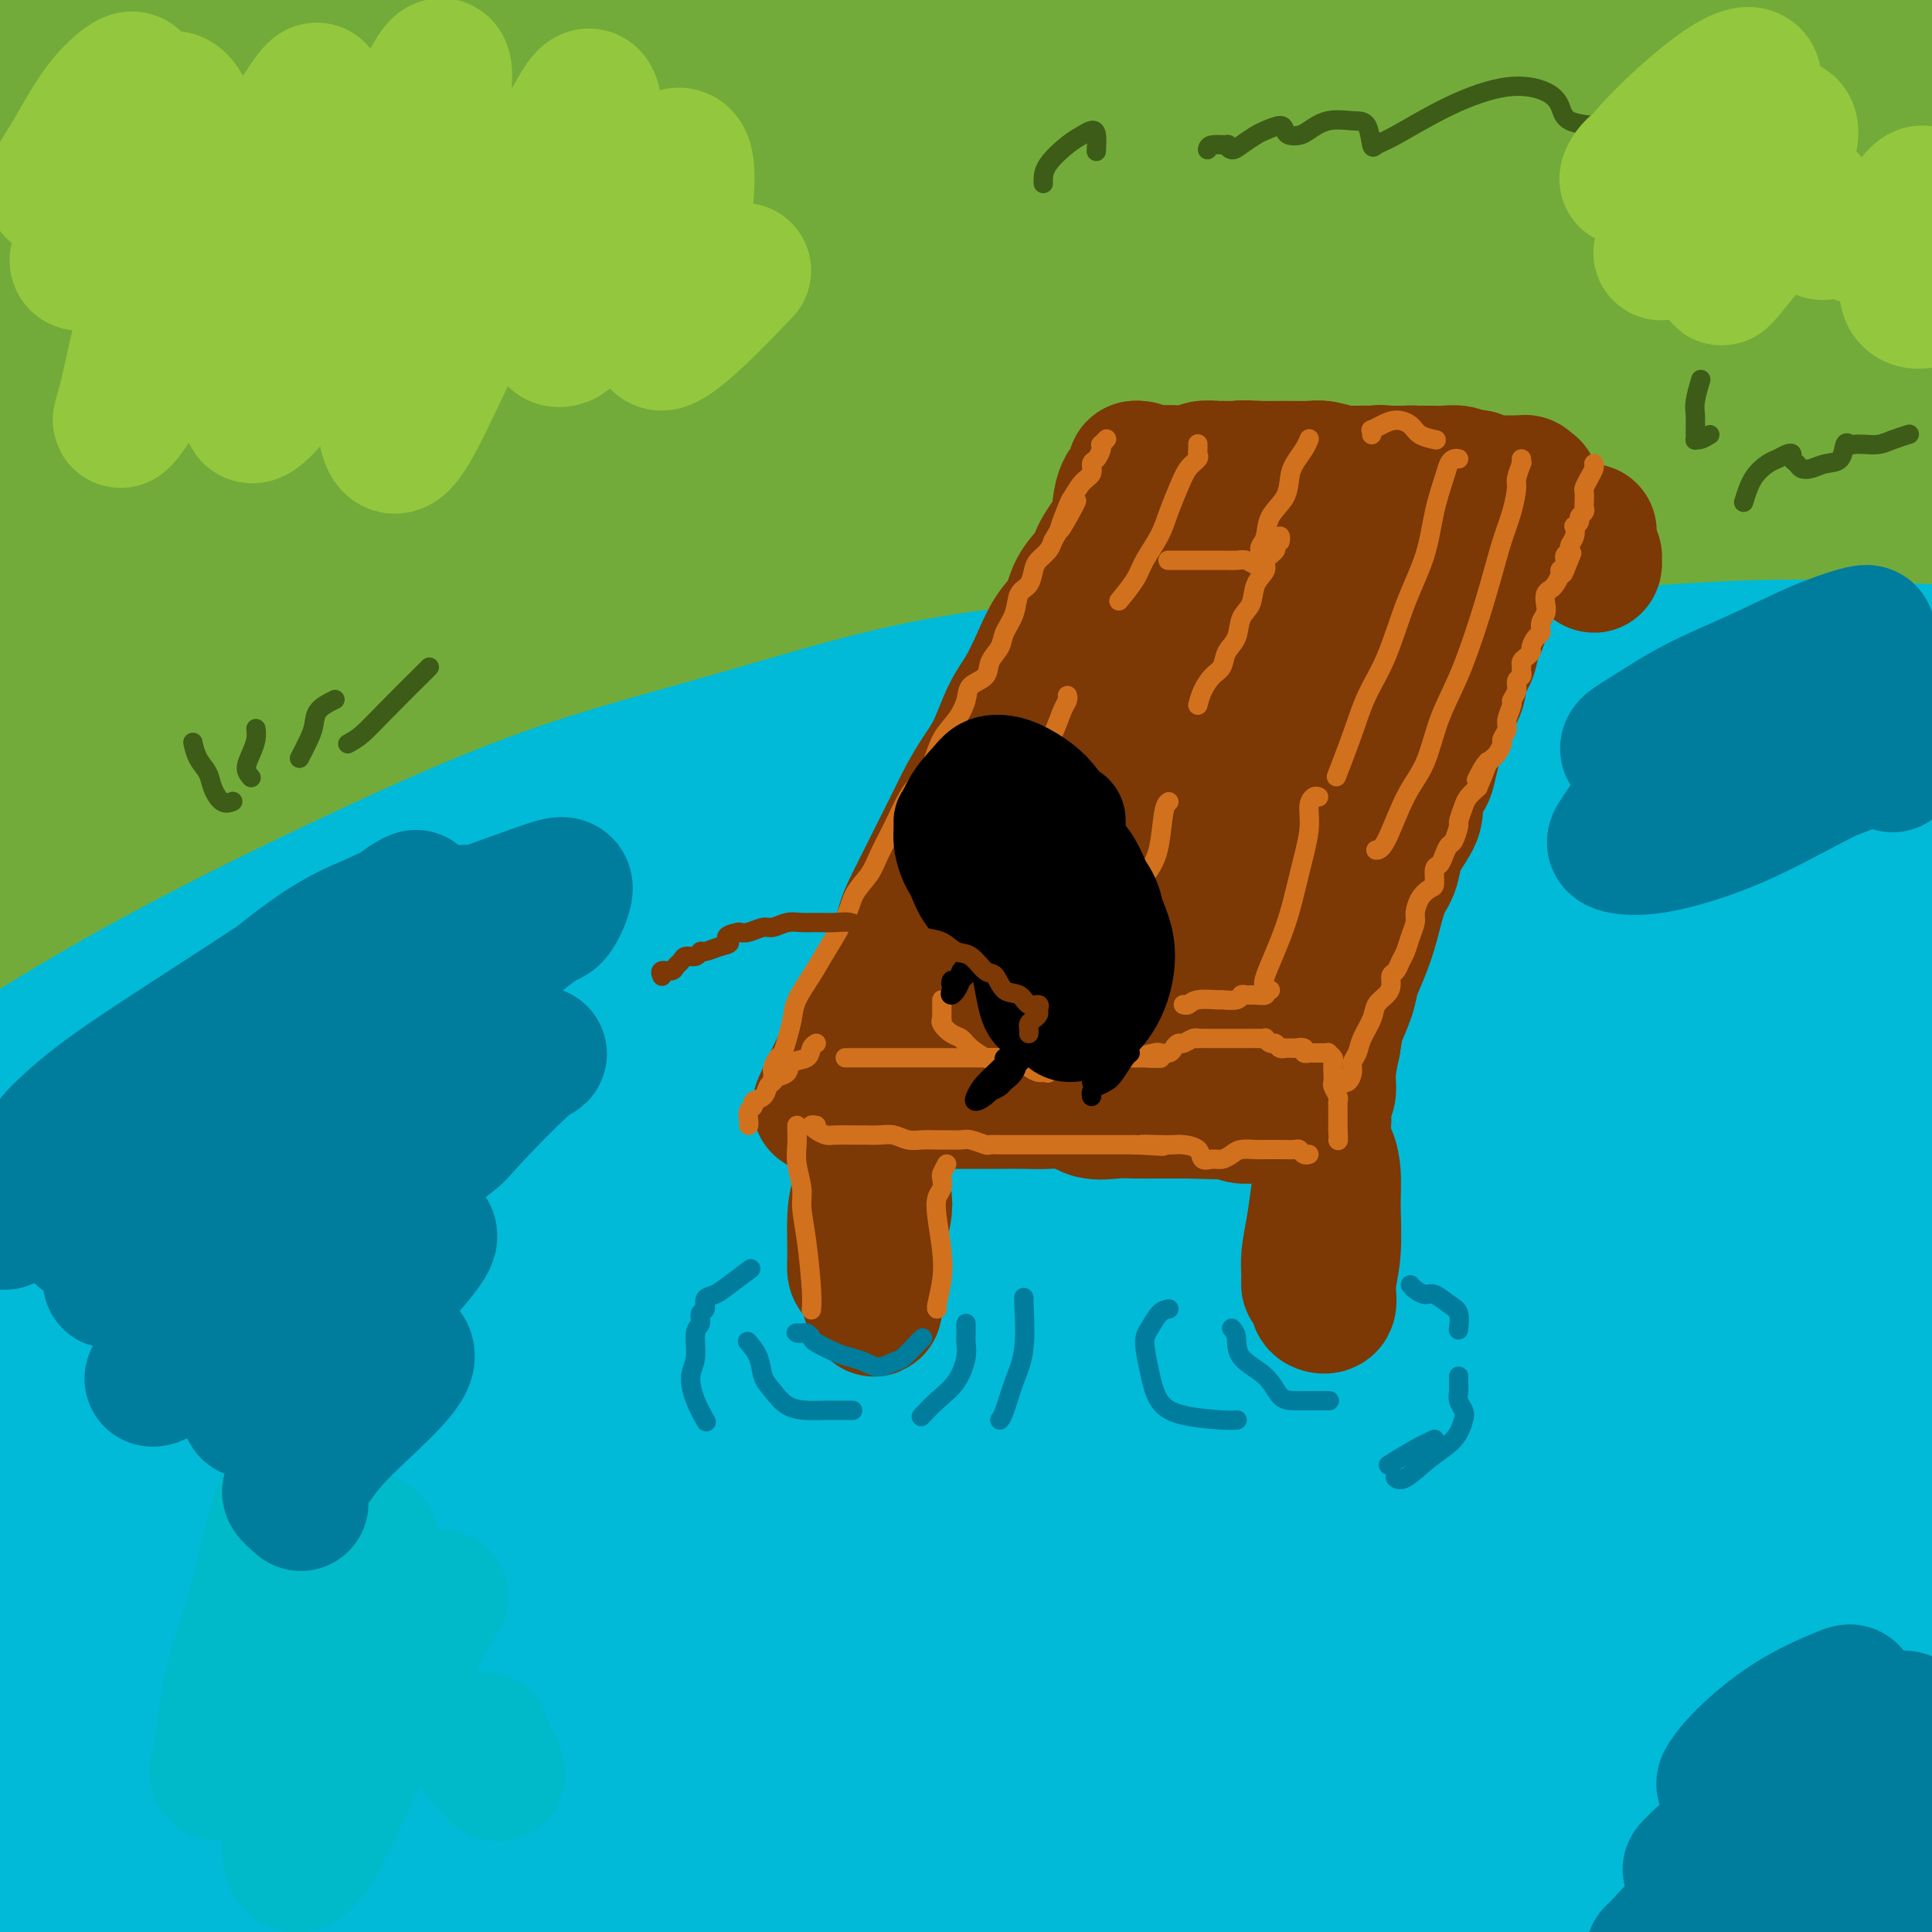 <svg viewBox='0 0 400 400' version='1.1' xmlns='http://www.w3.org/2000/svg' xmlns:xlink='http://www.w3.org/1999/xlink'><g fill='none' stroke='rgb(115,171,58)' stroke-width='28' stroke-linecap='round' stroke-linejoin='round'><path d='M26,180c-0.339,-0.074 -0.678,-0.149 -1,0c-0.322,0.149 -0.629,0.521 -1,1c-0.371,0.479 -0.808,1.065 -1,1c-0.192,-0.065 -0.138,-0.780 0,-1c0.138,-0.220 0.360,0.054 1,-1c0.640,-1.054 1.699,-3.435 3,-5c1.301,-1.565 2.843,-2.313 6,-4c3.157,-1.687 7.928,-4.314 13,-7c5.072,-2.686 10.443,-5.433 16,-8c5.557,-2.567 11.299,-4.954 17,-7c5.701,-2.046 11.359,-3.750 17,-6c5.641,-2.250 11.264,-5.047 16,-7c4.736,-1.953 8.584,-3.062 12,-4c3.416,-0.938 6.400,-1.704 8,-2c1.600,-0.296 1.817,-0.122 2,0c0.183,0.122 0.332,0.193 -2,1c-2.332,0.807 -7.146,2.349 -12,5c-4.854,2.651 -9.749,6.409 -16,10c-6.251,3.591 -13.858,7.015 -23,12c-9.142,4.985 -19.819,11.532 -29,17c-9.181,5.468 -16.866,9.856 -24,14c-7.134,4.144 -13.715,8.045 -20,12c-6.285,3.955 -12.272,7.966 -17,11c-4.728,3.034 -8.196,5.093 -11,7c-2.804,1.907 -4.943,3.664 -7,6c-2.057,2.336 -4.030,5.253 -5,7c-0.970,1.747 -0.936,2.325 -1,3c-0.064,0.675 -0.227,1.449 0,2c0.227,0.551 0.844,0.880 2,1c1.156,0.120 2.850,0.032 4,0c1.150,-0.032 1.757,-0.009 3,-1c1.243,-0.991 3.121,-2.995 5,-5'/><path d='M-19,232c2.227,-2.403 3.796,-5.412 6,-8c2.204,-2.588 5.045,-4.756 9,-9c3.955,-4.244 9.024,-10.563 14,-16c4.976,-5.437 9.858,-9.991 16,-15c6.142,-5.009 13.543,-10.474 22,-17c8.457,-6.526 17.969,-14.114 28,-21c10.031,-6.886 20.583,-13.072 31,-19c10.417,-5.928 20.701,-11.598 31,-16c10.299,-4.402 20.612,-7.534 30,-11c9.388,-3.466 17.849,-7.264 26,-10c8.151,-2.736 15.991,-4.408 23,-6c7.009,-1.592 13.187,-3.102 18,-4c4.813,-0.898 8.262,-1.183 10,-1c1.738,0.183 1.765,0.835 0,2c-1.765,1.165 -5.324,2.845 -11,5c-5.676,2.155 -13.470,4.787 -22,8c-8.530,3.213 -17.795,7.009 -30,12c-12.205,4.991 -27.351,11.179 -42,17c-14.649,5.821 -28.803,11.275 -44,17c-15.197,5.725 -31.437,11.722 -47,18c-15.563,6.278 -30.449,12.836 -44,19c-13.551,6.164 -25.769,11.935 -37,17c-11.231,5.065 -21.477,9.424 -29,13c-7.523,3.576 -12.324,6.369 -15,8c-2.676,1.631 -3.226,2.100 -3,2c0.226,-0.100 1.228,-0.769 4,-2c2.772,-1.231 7.315,-3.023 13,-6c5.685,-2.977 12.514,-7.138 20,-11c7.486,-3.862 15.631,-7.424 25,-12c9.369,-4.576 19.963,-10.164 32,-16c12.037,-5.836 25.519,-11.918 39,-18'/><path d='M54,152c28.504,-13.841 33.263,-15.943 45,-20c11.737,-4.057 30.453,-10.069 47,-15c16.547,-4.931 30.926,-8.781 45,-12c14.074,-3.219 27.845,-5.806 41,-8c13.155,-2.194 25.695,-3.997 37,-5c11.305,-1.003 21.374,-1.208 31,-1c9.626,0.208 18.807,0.829 28,2c9.193,1.171 18.397,2.891 26,5c7.603,2.109 13.603,4.606 19,7c5.397,2.394 10.189,4.684 13,7c2.811,2.316 3.640,4.657 5,7c1.360,2.343 3.251,4.689 4,6c0.749,1.311 0.356,1.587 0,2c-0.356,0.413 -0.675,0.964 -2,1c-1.325,0.036 -3.656,-0.444 -7,-1c-3.344,-0.556 -7.700,-1.189 -13,-2c-5.300,-0.811 -11.545,-1.802 -18,-3c-6.455,-1.198 -13.122,-2.605 -23,-4c-9.878,-1.395 -22.967,-2.778 -35,-4c-12.033,-1.222 -23.009,-2.281 -35,-3c-11.991,-0.719 -24.997,-1.097 -40,-1c-15.003,0.097 -32.003,0.668 -48,2c-15.997,1.332 -30.992,3.425 -46,6c-15.008,2.575 -30.028,5.631 -44,9c-13.972,3.369 -26.894,7.051 -38,11c-11.106,3.949 -20.394,8.164 -29,12c-8.606,3.836 -16.530,7.293 -23,11c-6.470,3.707 -11.487,7.664 -15,10c-3.513,2.336 -5.523,3.052 -7,4c-1.477,0.948 -2.422,2.128 -2,3c0.422,0.872 2.211,1.436 4,2'/><path d='M-26,180c1.969,0.306 4.891,0.072 9,-1c4.109,-1.072 9.404,-2.982 16,-5c6.596,-2.018 14.492,-4.143 22,-7c7.508,-2.857 14.628,-6.446 25,-11c10.372,-4.554 23.997,-10.074 37,-15c13.003,-4.926 25.384,-9.260 38,-13c12.616,-3.740 25.466,-6.888 39,-10c13.534,-3.112 27.751,-6.188 42,-9c14.249,-2.812 28.529,-5.361 42,-7c13.471,-1.639 26.135,-2.367 38,-3c11.865,-0.633 22.933,-1.171 34,-1c11.067,0.171 22.134,1.051 32,2c9.866,0.949 18.533,1.968 27,3c8.467,1.032 16.735,2.077 24,3c7.265,0.923 13.527,1.726 18,3c4.473,1.274 7.157,3.021 9,4c1.843,0.979 2.844,1.191 3,2c0.156,0.809 -0.533,2.216 -3,3c-2.467,0.784 -6.710,0.947 -12,1c-5.290,0.053 -11.625,-0.003 -20,0c-8.375,0.003 -18.789,0.066 -29,0c-10.211,-0.066 -20.220,-0.259 -33,0c-12.780,0.259 -28.331,0.970 -44,2c-15.669,1.030 -31.457,2.378 -48,4c-16.543,1.622 -33.840,3.516 -52,6c-18.160,2.484 -37.182,5.557 -56,9c-18.818,3.443 -37.432,7.257 -54,11c-16.568,3.743 -31.090,7.416 -44,11c-12.910,3.584 -24.206,7.080 -33,10c-8.794,2.920 -15.084,5.263 -21,8c-5.916,2.737 -11.458,5.869 -17,9'/><path d='M-37,189c-13.777,5.717 -12.720,6.510 -14,8c-1.280,1.490 -4.895,3.678 -7,5c-2.105,1.322 -2.698,1.778 -2,2c0.698,0.222 2.687,0.210 6,-1c3.313,-1.210 7.950,-3.619 14,-6c6.050,-2.381 13.514,-4.735 22,-8c8.486,-3.265 17.994,-7.442 29,-12c11.006,-4.558 23.510,-9.497 36,-14c12.490,-4.503 24.965,-8.569 37,-13c12.035,-4.431 23.628,-9.228 36,-13c12.372,-3.772 25.523,-6.518 38,-10c12.477,-3.482 24.281,-7.701 37,-11c12.719,-3.299 26.355,-5.679 39,-8c12.645,-2.321 24.301,-4.584 35,-6c10.699,-1.416 20.441,-1.986 30,-3c9.559,-1.014 18.936,-2.471 27,-3c8.064,-0.529 14.816,-0.129 21,0c6.184,0.129 11.798,-0.011 17,0c5.202,0.011 9.990,0.174 13,1c3.010,0.826 4.242,2.316 5,3c0.758,0.684 1.042,0.561 0,1c-1.042,0.439 -3.411,1.440 -7,2c-3.589,0.560 -8.398,0.679 -14,1c-5.602,0.321 -11.999,0.844 -19,1c-7.001,0.156 -14.608,-0.055 -24,0c-9.392,0.055 -20.569,0.378 -33,1c-12.431,0.622 -26.115,1.545 -41,3c-14.885,1.455 -30.969,3.441 -47,6c-16.031,2.559 -32.008,5.689 -49,9c-16.992,3.311 -34.998,6.803 -52,11c-17.002,4.197 -33.001,9.098 -49,14'/><path d='M47,149c-14.830,4.502 -27.405,8.757 -39,13c-11.595,4.243 -22.212,8.475 -31,12c-8.788,3.525 -15.748,6.344 -21,9c-5.252,2.656 -8.795,5.151 -11,6c-2.205,0.849 -3.072,0.053 -3,0c0.072,-0.053 1.082,0.635 4,0c2.918,-0.635 7.742,-2.595 14,-5c6.258,-2.405 13.950,-5.255 23,-8c9.050,-2.745 19.459,-5.383 30,-9c10.541,-3.617 21.213,-8.212 35,-13c13.787,-4.788 30.689,-9.770 47,-15c16.311,-5.230 32.031,-10.707 48,-16c15.969,-5.293 32.185,-10.401 48,-15c15.815,-4.599 31.228,-8.689 47,-13c15.772,-4.311 31.904,-8.843 46,-12c14.096,-3.157 26.158,-4.937 38,-7c11.842,-2.063 23.466,-4.407 33,-6c9.534,-1.593 16.979,-2.433 23,-3c6.021,-0.567 10.617,-0.861 13,-1c2.383,-0.139 2.554,-0.124 2,0c-0.554,0.124 -1.832,0.358 -5,1c-3.168,0.642 -8.224,1.692 -16,3c-7.776,1.308 -18.270,2.873 -30,5c-11.730,2.127 -24.696,4.816 -40,7c-15.304,2.184 -32.945,3.862 -52,7c-19.055,3.138 -39.523,7.736 -60,12c-20.477,4.264 -40.962,8.195 -60,13c-19.038,4.805 -36.629,10.484 -54,16c-17.371,5.516 -34.523,10.870 -50,16c-15.477,5.130 -29.279,10.037 -40,14c-10.721,3.963 -18.360,6.981 -26,10'/><path d='M-40,170c-27.839,9.096 -12.438,3.837 -5,1c7.438,-2.837 6.911,-3.252 12,-6c5.089,-2.748 15.793,-7.827 28,-13c12.207,-5.173 25.918,-10.438 40,-16c14.082,-5.562 28.535,-11.420 44,-17c15.465,-5.580 31.940,-10.881 50,-17c18.060,-6.119 37.703,-13.054 57,-19c19.297,-5.946 38.247,-10.902 56,-15c17.753,-4.098 34.311,-7.337 49,-10c14.689,-2.663 27.511,-4.750 38,-6c10.489,-1.250 18.645,-1.663 23,-2c4.355,-0.337 4.907,-0.598 4,0c-0.907,0.598 -3.275,2.054 -10,4c-6.725,1.946 -17.808,4.383 -31,7c-13.192,2.617 -28.495,5.415 -47,9c-18.505,3.585 -40.214,7.957 -62,13c-21.786,5.043 -43.649,10.756 -64,16c-20.351,5.244 -39.189,10.019 -57,15c-17.811,4.981 -34.594,10.167 -49,14c-14.406,3.833 -26.435,6.313 -36,9c-9.565,2.687 -16.665,5.580 -21,7c-4.335,1.420 -5.905,1.369 -6,1c-0.095,-0.369 1.287,-1.054 4,-3c2.713,-1.946 6.759,-5.154 14,-8c7.241,-2.846 17.678,-5.330 28,-9c10.322,-3.670 20.527,-8.525 33,-13c12.473,-4.475 27.212,-8.569 43,-13c15.788,-4.431 32.624,-9.198 48,-13c15.376,-3.802 29.294,-6.639 44,-10c14.706,-3.361 30.202,-7.246 45,-10c14.798,-2.754 28.899,-4.377 43,-6'/><path d='M275,60c13.056,-2.059 24.196,-4.207 34,-6c9.804,-1.793 18.271,-3.230 23,-4c4.729,-0.770 5.719,-0.873 6,-1c0.281,-0.127 -0.145,-0.277 -4,0c-3.855,0.277 -11.137,0.980 -22,2c-10.863,1.020 -25.307,2.355 -41,4c-15.693,1.645 -32.635,3.599 -54,6c-21.365,2.401 -47.153,5.249 -72,9c-24.847,3.751 -48.753,8.403 -70,12c-21.247,3.597 -39.835,6.137 -56,9c-16.165,2.863 -29.908,6.047 -40,8c-10.092,1.953 -16.534,2.675 -20,3c-3.466,0.325 -3.955,0.254 -3,0c0.955,-0.254 3.354,-0.689 9,-3c5.646,-2.311 14.540,-6.496 25,-10c10.460,-3.504 22.487,-6.326 36,-10c13.513,-3.674 28.514,-8.199 46,-13c17.486,-4.801 37.458,-9.878 56,-14c18.542,-4.122 35.656,-7.290 52,-10c16.344,-2.710 31.919,-4.962 46,-7c14.081,-2.038 26.667,-3.861 37,-5c10.333,-1.139 18.414,-1.593 24,-2c5.586,-0.407 8.676,-0.765 10,-1c1.324,-0.235 0.882,-0.346 -1,0c-1.882,0.346 -5.205,1.149 -13,2c-7.795,0.851 -20.064,1.751 -34,3c-13.936,1.249 -29.541,2.846 -49,5c-19.459,2.154 -42.773,4.866 -66,9c-23.227,4.134 -46.369,9.690 -67,14c-20.631,4.310 -38.752,7.374 -54,11c-15.248,3.626 -27.624,7.813 -40,12'/><path d='M-27,83c-11.924,3.071 -21.734,4.749 -29,7c-7.266,2.251 -11.988,5.075 -15,6c-3.012,0.925 -4.315,-0.049 -4,0c0.315,0.049 2.248,1.119 7,0c4.752,-1.119 12.323,-4.428 22,-7c9.677,-2.572 21.461,-4.406 35,-8c13.539,-3.594 28.835,-8.949 47,-14c18.165,-5.051 39.200,-9.800 58,-14c18.800,-4.200 35.364,-7.853 52,-11c16.636,-3.147 33.344,-5.787 47,-8c13.656,-2.213 24.258,-3.998 32,-5c7.742,-1.002 12.623,-1.223 15,-1c2.377,0.223 2.251,0.888 0,2c-2.251,1.112 -6.628,2.672 -14,5c-7.372,2.328 -17.740,5.425 -31,9c-13.260,3.575 -29.412,7.629 -48,13c-18.588,5.371 -39.611,12.058 -59,18c-19.389,5.942 -37.144,11.140 -54,17c-16.856,5.860 -32.813,12.382 -45,18c-12.187,5.618 -20.605,10.333 -26,13c-5.395,2.667 -7.766,3.287 -8,4c-0.234,0.713 1.668,1.518 6,0c4.332,-1.518 11.095,-5.359 20,-10c8.905,-4.641 19.952,-10.082 32,-16c12.048,-5.918 25.097,-12.313 41,-20c15.903,-7.687 34.659,-16.668 53,-24c18.341,-7.332 36.268,-13.017 53,-19c16.732,-5.983 32.268,-12.263 46,-16c13.732,-3.737 25.659,-4.929 34,-6c8.341,-1.071 13.098,-2.020 15,-2c1.902,0.020 0.951,1.010 0,2'/><path d='M255,16c5.729,-0.020 -4.447,2.930 -15,6c-10.553,3.070 -21.481,6.262 -36,10c-14.519,3.738 -32.627,8.023 -53,13c-20.373,4.977 -43.011,10.646 -64,16c-20.989,5.354 -40.329,10.394 -58,15c-17.671,4.606 -33.673,8.778 -46,11c-12.327,2.222 -20.978,2.493 -26,2c-5.022,-0.493 -6.416,-1.752 -5,-5c1.416,-3.248 5.643,-8.486 13,-14c7.357,-5.514 17.844,-11.305 30,-18c12.156,-6.695 25.981,-14.296 42,-22c16.019,-7.704 34.232,-15.511 51,-22c16.768,-6.489 32.092,-11.659 45,-16c12.908,-4.341 23.401,-7.851 31,-10c7.599,-2.149 12.305,-2.935 14,-3c1.695,-0.065 0.380,0.591 -5,3c-5.380,2.409 -14.825,6.572 -28,11c-13.175,4.428 -30.080,9.121 -48,14c-17.920,4.879 -36.857,9.942 -54,15c-17.143,5.058 -32.494,10.110 -44,13c-11.506,2.890 -19.167,3.619 -24,4c-4.833,0.381 -6.837,0.415 -7,0c-0.163,-0.415 1.517,-1.279 5,-4c3.483,-2.721 8.770,-7.297 16,-11c7.230,-3.703 16.403,-6.531 27,-11c10.597,-4.469 22.617,-10.579 37,-16c14.383,-5.421 31.130,-10.154 45,-14c13.870,-3.846 24.862,-6.804 33,-8c8.138,-1.196 13.422,-0.630 15,0c1.578,0.630 -0.549,1.323 -7,4c-6.451,2.677 -17.225,7.339 -28,12'/><path d='M111,-9c-13.367,4.995 -29.284,9.482 -48,15c-18.716,5.518 -40.229,12.065 -59,18c-18.771,5.935 -34.799,11.257 -49,15c-14.201,3.743 -26.575,5.908 -34,7c-7.425,1.092 -9.901,1.112 -11,0c-1.099,-1.112 -0.823,-3.355 3,-7c3.823,-3.645 11.192,-8.692 20,-14c8.808,-5.308 19.055,-10.877 31,-17c11.945,-6.123 25.586,-12.800 40,-19c14.414,-6.200 29.599,-11.922 43,-16c13.401,-4.078 25.018,-6.512 33,-7c7.982,-0.488 12.331,0.969 13,3c0.669,2.031 -2.341,4.637 -9,10c-6.659,5.363 -16.968,13.482 -29,21c-12.032,7.518 -25.788,14.436 -39,22c-13.212,7.564 -25.880,15.776 -34,21c-8.120,5.224 -11.692,7.462 -13,9c-1.308,1.538 -0.351,2.378 4,1c4.351,-1.378 12.095,-4.974 22,-9c9.905,-4.026 21.972,-8.481 37,-14c15.028,-5.519 33.016,-12.101 52,-19c18.984,-6.899 38.965,-14.115 57,-20c18.035,-5.885 34.124,-10.438 45,-13c10.876,-2.562 16.540,-3.134 17,-3c0.460,0.134 -4.282,0.975 -15,5c-10.718,4.025 -27.410,11.234 -46,19c-18.590,7.766 -39.078,16.089 -62,26c-22.922,9.911 -48.278,21.409 -69,31c-20.722,9.591 -36.810,17.274 -50,23c-13.190,5.726 -23.483,9.493 -29,11c-5.517,1.507 -6.259,0.753 -7,0'/><path d='M-75,90c-3.323,0.516 6.369,-3.694 17,-9c10.631,-5.306 22.202,-11.708 37,-19c14.798,-7.292 32.822,-15.473 53,-23c20.178,-7.527 42.510,-14.400 64,-21c21.490,-6.600 42.139,-12.929 61,-17c18.861,-4.071 35.935,-5.886 47,-7c11.065,-1.114 16.120,-1.527 18,-1c1.880,0.527 0.583,1.993 -7,5c-7.583,3.007 -21.452,7.556 -38,13c-16.548,5.444 -35.773,11.785 -57,19c-21.227,7.215 -44.455,15.305 -65,23c-20.545,7.695 -38.405,14.994 -51,21c-12.595,6.006 -19.923,10.719 -24,13c-4.077,2.281 -4.903,2.129 -3,2c1.903,-0.129 6.534,-0.236 15,-3c8.466,-2.764 20.768,-8.184 34,-14c13.232,-5.816 27.395,-12.029 47,-20c19.605,-7.971 44.651,-17.701 68,-26c23.349,-8.299 45.002,-15.168 67,-21c21.998,-5.832 44.343,-10.629 63,-14c18.657,-3.371 33.627,-5.318 43,-6c9.373,-0.682 13.149,-0.101 14,1c0.851,1.101 -1.224,2.722 -7,5c-5.776,2.278 -15.255,5.213 -28,9c-12.745,3.787 -28.757,8.425 -46,13c-17.243,4.575 -35.716,9.086 -56,14c-20.284,4.914 -42.380,10.231 -60,15c-17.620,4.769 -30.764,8.990 -40,12c-9.236,3.010 -14.564,4.810 -17,6c-2.436,1.190 -1.982,1.768 2,1c3.982,-0.768 11.491,-2.884 19,-5'/><path d='M95,56c9.018,-2.681 21.063,-7.384 35,-12c13.937,-4.616 29.767,-9.144 49,-14c19.233,-4.856 41.870,-10.040 64,-15c22.130,-4.960 43.752,-9.696 63,-13c19.248,-3.304 36.121,-5.177 49,-6c12.879,-0.823 21.764,-0.596 27,0c5.236,0.596 6.822,1.560 6,3c-0.822,1.440 -4.053,3.354 -11,6c-6.947,2.646 -17.612,6.022 -31,9c-13.388,2.978 -29.500,5.558 -46,9c-16.500,3.442 -33.390,7.747 -47,11c-13.610,3.253 -23.941,5.455 -32,7c-8.059,1.545 -13.848,2.434 -16,3c-2.152,0.566 -0.668,0.811 3,0c3.668,-0.811 9.520,-2.677 18,-5c8.480,-2.323 19.589,-5.104 33,-9c13.411,-3.896 29.125,-8.906 46,-14c16.875,-5.094 34.910,-10.272 51,-14c16.090,-3.728 30.235,-6.005 40,-7c9.765,-0.995 15.149,-0.708 18,0c2.851,0.708 3.170,1.838 1,4c-2.170,2.162 -6.830,5.354 -14,9c-7.170,3.646 -16.850,7.744 -28,12c-11.150,4.256 -23.769,8.671 -38,13c-14.231,4.329 -30.075,8.573 -44,13c-13.925,4.427 -25.933,9.037 -34,12c-8.067,2.963 -12.195,4.280 -14,5c-1.805,0.720 -1.288,0.842 2,0c3.288,-0.842 9.347,-2.650 18,-6c8.653,-3.350 19.901,-8.243 33,-13c13.099,-4.757 28.050,-9.379 43,-14'/><path d='M339,30c22.992,-7.296 32.473,-9.036 42,-11c9.527,-1.964 19.099,-4.154 24,-5c4.901,-0.846 5.131,-0.349 3,1c-2.131,1.349 -6.623,3.551 -14,7c-7.377,3.449 -17.639,8.147 -30,13c-12.361,4.853 -26.822,9.862 -40,15c-13.178,5.138 -25.073,10.407 -34,14c-8.927,3.593 -14.885,5.511 -18,7c-3.115,1.489 -3.388,2.547 -2,3c1.388,0.453 4.436,0.299 9,-1c4.564,-1.299 10.644,-3.744 18,-6c7.356,-2.256 15.988,-4.323 25,-6c9.012,-1.677 18.404,-2.964 28,-5c9.596,-2.036 19.395,-4.821 29,-7c9.605,-2.179 19.014,-3.750 24,-4c4.986,-0.250 5.547,0.823 4,2c-1.547,1.177 -5.204,2.459 -12,5c-6.796,2.541 -16.731,6.341 -27,10c-10.269,3.659 -20.870,7.179 -31,11c-10.130,3.821 -19.787,7.945 -25,10c-5.213,2.055 -5.980,2.041 -6,2c-0.020,-0.041 0.709,-0.107 3,-1c2.291,-0.893 6.144,-2.611 12,-5c5.856,-2.389 13.716,-5.447 22,-8c8.284,-2.553 16.991,-4.599 25,-6c8.009,-1.401 15.320,-2.155 20,-2c4.680,0.155 6.729,1.221 7,2c0.271,0.779 -1.237,1.271 -4,3c-2.763,1.729 -6.782,4.696 -13,8c-6.218,3.304 -14.634,6.944 -22,10c-7.366,3.056 -13.683,5.528 -20,8'/><path d='M336,94c-11.517,5.958 -10.809,6.353 -11,7c-0.191,0.647 -1.281,1.547 0,2c1.281,0.453 4.934,0.458 10,0c5.066,-0.458 11.547,-1.378 19,-3c7.453,-1.622 15.878,-3.946 24,-6c8.122,-2.054 15.941,-3.838 22,-5c6.059,-1.162 10.359,-1.702 13,-2c2.641,-0.298 3.621,-0.355 4,0c0.379,0.355 0.155,1.123 -1,2c-1.155,0.877 -3.240,1.863 -6,3c-2.760,1.137 -6.194,2.424 -10,4c-3.806,1.576 -7.983,3.441 -12,5c-4.017,1.559 -7.875,2.813 -11,4c-3.125,1.187 -5.516,2.308 -7,3c-1.484,0.692 -2.060,0.956 -2,1c0.060,0.044 0.756,-0.132 2,0c1.244,0.132 3.034,0.571 5,1c1.966,0.429 4.106,0.846 7,1c2.894,0.154 6.541,0.044 8,0c1.459,-0.044 0.729,-0.022 0,0'/></g>
<g fill='none' stroke='rgb(0,186,216)' stroke-width='28' stroke-linecap='round' stroke-linejoin='round'><path d='M21,235c0.211,0.035 0.422,0.069 -1,0c-1.422,-0.069 -4.478,-0.242 -6,0c-1.522,0.242 -1.508,0.900 -1,1c0.508,0.100 1.512,-0.357 3,-1c1.488,-0.643 3.459,-1.471 6,-3c2.541,-1.529 5.653,-3.757 9,-6c3.347,-2.243 6.930,-4.500 11,-7c4.070,-2.500 8.628,-5.243 13,-8c4.372,-2.757 8.560,-5.526 12,-7c3.440,-1.474 6.133,-1.652 8,-2c1.867,-0.348 2.910,-0.868 3,-1c0.090,-0.132 -0.771,0.122 -2,1c-1.229,0.878 -2.825,2.380 -6,4c-3.175,1.620 -7.927,3.358 -13,6c-5.073,2.642 -10.466,6.187 -17,10c-6.534,3.813 -14.209,7.892 -21,12c-6.791,4.108 -12.698,8.243 -17,11c-4.302,2.757 -6.999,4.135 -9,5c-2.001,0.865 -3.308,1.217 -3,1c0.308,-0.217 2.230,-1.005 5,-3c2.770,-1.995 6.389,-5.199 11,-9c4.611,-3.801 10.214,-8.198 17,-13c6.786,-4.802 14.754,-10.008 23,-15c8.246,-4.992 16.771,-9.770 24,-14c7.229,-4.230 13.163,-7.913 18,-10c4.837,-2.087 8.578,-2.578 10,-3c1.422,-0.422 0.525,-0.776 -1,0c-1.525,0.776 -3.679,2.683 -9,6c-5.321,3.317 -13.808,8.044 -22,13c-8.192,4.956 -16.090,10.142 -26,16c-9.910,5.858 -21.831,12.388 -31,18c-9.169,5.612 -15.584,10.306 -22,15'/><path d='M-13,252c-19.202,12.095 -11.708,8.333 -10,8c1.708,-0.333 -2.370,2.764 -3,3c-0.630,0.236 2.187,-2.388 6,-5c3.813,-2.612 8.620,-5.212 14,-9c5.380,-3.788 11.331,-8.765 19,-14c7.669,-5.235 17.056,-10.728 26,-16c8.944,-5.272 17.444,-10.323 26,-15c8.556,-4.677 17.166,-8.980 26,-13c8.834,-4.020 17.891,-7.756 27,-11c9.109,-3.244 18.272,-5.995 28,-9c9.728,-3.005 20.023,-6.265 30,-9c9.977,-2.735 19.636,-4.945 28,-7c8.364,-2.055 15.435,-3.954 22,-5c6.565,-1.046 12.626,-1.241 17,-1c4.374,0.241 7.062,0.916 9,2c1.938,1.084 3.128,2.577 4,4c0.872,1.423 1.427,2.777 1,4c-0.427,1.223 -1.834,2.315 -4,4c-2.166,1.685 -5.089,3.963 -9,6c-3.911,2.037 -8.810,3.831 -15,6c-6.190,2.169 -13.670,4.711 -22,7c-8.330,2.289 -17.509,4.323 -28,7c-10.491,2.677 -22.294,5.996 -34,9c-11.706,3.004 -23.316,5.693 -35,9c-11.684,3.307 -23.441,7.232 -36,11c-12.559,3.768 -25.920,7.380 -38,12c-12.080,4.620 -22.878,10.249 -32,14c-9.122,3.751 -16.569,5.624 -22,7c-5.431,1.376 -8.847,2.255 -11,2c-2.153,-0.255 -3.044,-1.644 -3,-3c0.044,-1.356 1.022,-2.678 2,-4'/><path d='M-30,246c1.474,-2.164 4.161,-5.572 8,-9c3.839,-3.428 8.832,-6.874 15,-11c6.168,-4.126 13.512,-8.931 22,-14c8.488,-5.069 18.120,-10.403 29,-16c10.880,-5.597 23.009,-11.456 35,-17c11.991,-5.544 23.846,-10.772 36,-15c12.154,-4.228 24.608,-7.455 37,-11c12.392,-3.545 24.722,-7.408 37,-10c12.278,-2.592 24.505,-3.914 36,-5c11.495,-1.086 22.258,-1.937 33,-3c10.742,-1.063 21.462,-2.340 31,-3c9.538,-0.660 17.894,-0.705 26,0c8.106,0.705 15.963,2.159 22,3c6.037,0.841 10.253,1.069 14,2c3.747,0.931 7.023,2.565 9,4c1.977,1.435 2.654,2.671 3,4c0.346,1.329 0.360,2.751 0,4c-0.360,1.249 -1.095,2.327 -3,3c-1.905,0.673 -4.982,0.942 -9,1c-4.018,0.058 -8.977,-0.096 -15,0c-6.023,0.096 -13.109,0.441 -21,1c-7.891,0.559 -16.587,1.331 -27,2c-10.413,0.669 -22.543,1.236 -34,2c-11.457,0.764 -22.241,1.726 -35,4c-12.759,2.274 -27.493,5.860 -42,9c-14.507,3.140 -28.786,5.836 -44,10c-15.214,4.164 -31.361,9.798 -47,15c-15.639,5.202 -30.769,9.972 -44,15c-13.231,5.028 -24.562,10.315 -34,14c-9.438,3.685 -16.982,5.767 -23,8c-6.018,2.233 -10.509,4.616 -15,7'/><path d='M-30,240c-12.590,5.164 -8.067,3.573 -7,3c1.067,-0.573 -1.324,-0.129 -2,0c-0.676,0.129 0.364,-0.059 3,-1c2.636,-0.941 6.870,-2.637 12,-5c5.130,-2.363 11.158,-5.393 19,-9c7.842,-3.607 17.500,-7.790 28,-12c10.500,-4.210 21.844,-8.448 35,-14c13.156,-5.552 28.125,-12.417 44,-18c15.875,-5.583 32.657,-9.883 49,-14c16.343,-4.117 32.248,-8.050 48,-12c15.752,-3.950 31.350,-7.917 47,-11c15.650,-3.083 31.351,-5.280 46,-7c14.649,-1.720 28.244,-2.961 41,-4c12.756,-1.039 24.671,-1.875 36,-2c11.329,-0.125 22.070,0.461 31,1c8.930,0.539 16.047,1.032 22,2c5.953,0.968 10.740,2.412 14,4c3.260,1.588 4.992,3.321 5,5c0.008,1.679 -1.709,3.303 -5,5c-3.291,1.697 -8.157,3.465 -15,5c-6.843,1.535 -15.662,2.837 -25,4c-9.338,1.163 -19.194,2.187 -31,4c-11.806,1.813 -25.563,4.415 -41,7c-15.437,2.585 -32.555,5.152 -49,8c-16.445,2.848 -32.218,5.977 -50,10c-17.782,4.023 -37.572,8.939 -57,14c-19.428,5.061 -38.493,10.268 -57,16c-18.507,5.732 -36.455,11.990 -53,18c-16.545,6.010 -31.685,11.772 -45,17c-13.315,5.228 -24.804,9.922 -33,13c-8.196,3.078 -13.098,4.539 -18,6'/><path d='M-38,273c-15.914,6.026 -7.700,3.090 -4,2c3.700,-1.090 2.884,-0.333 6,-1c3.116,-0.667 10.163,-2.759 18,-6c7.837,-3.241 16.465,-7.630 27,-12c10.535,-4.370 22.979,-8.719 36,-14c13.021,-5.281 26.621,-11.493 43,-18c16.379,-6.507 35.537,-13.308 54,-20c18.463,-6.692 36.231,-13.274 54,-19c17.769,-5.726 35.537,-10.597 53,-15c17.463,-4.403 34.620,-8.340 50,-12c15.380,-3.660 28.984,-7.044 40,-9c11.016,-1.956 19.445,-2.482 26,-3c6.555,-0.518 11.235,-1.026 14,-1c2.765,0.026 3.616,0.587 2,2c-1.616,1.413 -5.697,3.677 -12,6c-6.303,2.323 -14.827,4.703 -26,8c-11.173,3.297 -24.996,7.509 -40,12c-15.004,4.491 -31.189,9.261 -51,16c-19.811,6.739 -43.249,15.447 -66,24c-22.751,8.553 -44.814,16.951 -67,26c-22.186,9.049 -44.494,18.750 -65,28c-20.506,9.250 -39.210,18.051 -55,26c-15.790,7.949 -28.667,15.048 -39,21c-10.333,5.952 -18.121,10.759 -23,14c-4.879,3.241 -6.848,4.918 -6,5c0.848,0.082 4.512,-1.431 10,-4c5.488,-2.569 12.799,-6.194 23,-11c10.201,-4.806 23.291,-10.793 36,-17c12.709,-6.207 25.037,-12.633 41,-20c15.963,-7.367 35.561,-15.676 56,-24c20.439,-8.324 41.720,-16.662 63,-25'/><path d='M160,232c29.619,-11.583 44.168,-16.042 62,-22c17.832,-5.958 38.948,-13.417 59,-19c20.052,-5.583 39.042,-9.291 56,-13c16.958,-3.709 31.886,-7.418 45,-10c13.114,-2.582 24.413,-4.037 33,-5c8.587,-0.963 14.460,-1.434 18,-1c3.540,0.434 4.745,1.775 4,3c-0.745,1.225 -3.441,2.336 -9,5c-5.559,2.664 -13.980,6.881 -25,10c-11.020,3.119 -24.639,5.139 -39,9c-14.361,3.861 -29.465,9.564 -49,16c-19.535,6.436 -43.500,13.606 -66,21c-22.500,7.394 -43.534,15.011 -65,23c-21.466,7.989 -43.364,16.351 -65,25c-21.636,8.649 -43.011,17.584 -61,26c-17.989,8.416 -32.592,16.314 -45,23c-12.408,6.686 -22.621,12.159 -31,17c-8.379,4.841 -14.925,9.049 -18,11c-3.075,1.951 -2.680,1.645 0,0c2.680,-1.645 7.645,-4.629 16,-9c8.355,-4.371 20.098,-10.127 33,-17c12.902,-6.873 26.961,-14.861 45,-24c18.039,-9.139 40.056,-19.430 63,-29c22.944,-9.570 46.815,-18.421 70,-27c23.185,-8.579 45.684,-16.887 68,-24c22.316,-7.113 44.448,-13.032 66,-19c21.552,-5.968 42.524,-11.986 61,-16c18.476,-4.014 34.458,-6.024 49,-8c14.542,-1.976 27.646,-3.917 37,-5c9.354,-1.083 14.958,-1.310 17,-1c2.042,0.310 0.521,1.155 -1,2'/><path d='M488,174c0.285,1.106 -7.001,3.370 -16,5c-8.999,1.630 -19.709,2.627 -33,5c-13.291,2.373 -29.163,6.122 -48,10c-18.837,3.878 -40.638,7.886 -65,13c-24.362,5.114 -51.284,11.336 -77,18c-25.716,6.664 -50.225,13.771 -76,21c-25.775,7.229 -52.818,14.582 -78,22c-25.182,7.418 -48.505,14.902 -69,22c-20.495,7.098 -38.162,13.809 -54,19c-15.838,5.191 -29.848,8.860 -39,11c-9.152,2.140 -13.447,2.751 -16,2c-2.553,-0.751 -3.363,-2.864 0,-7c3.363,-4.136 10.899,-10.294 20,-17c9.101,-6.706 19.767,-13.960 32,-21c12.233,-7.040 26.035,-13.866 41,-21c14.965,-7.134 31.095,-14.578 48,-21c16.905,-6.422 34.585,-11.824 51,-17c16.415,-5.176 31.564,-10.126 47,-14c15.436,-3.874 31.157,-6.674 44,-9c12.843,-2.326 22.808,-4.180 31,-5c8.192,-0.820 14.612,-0.606 18,0c3.388,0.606 3.745,1.605 1,4c-2.745,2.395 -8.592,6.186 -17,10c-8.408,3.814 -19.377,7.649 -34,13c-14.623,5.351 -32.900,12.216 -52,19c-19.100,6.784 -39.022,13.487 -59,21c-19.978,7.513 -40.014,15.836 -59,23c-18.986,7.164 -36.924,13.168 -51,19c-14.076,5.832 -24.290,11.493 -32,15c-7.710,3.507 -12.917,4.859 -15,5c-2.083,0.141 -1.041,-0.930 0,-2'/><path d='M-69,317c-44.740,16.594 -5.591,1.579 14,-7c19.591,-8.579 19.624,-10.724 27,-15c7.376,-4.276 22.093,-10.685 37,-17c14.907,-6.315 30.002,-12.536 48,-20c17.998,-7.464 38.898,-16.172 61,-24c22.102,-7.828 45.405,-14.777 68,-21c22.595,-6.223 44.483,-11.722 67,-17c22.517,-5.278 45.663,-10.337 68,-14c22.337,-3.663 43.865,-5.931 62,-7c18.135,-1.069 32.878,-0.940 43,0c10.122,0.940 15.623,2.690 18,5c2.377,2.310 1.631,5.180 -4,9c-5.631,3.820 -16.146,8.591 -29,13c-12.854,4.409 -28.048,8.457 -47,14c-18.952,5.543 -41.664,12.582 -67,21c-25.336,8.418 -53.297,18.216 -82,28c-28.703,9.784 -58.149,19.555 -87,30c-28.851,10.445 -57.106,21.564 -81,31c-23.894,9.436 -43.426,17.190 -58,23c-14.574,5.810 -24.188,9.678 -30,12c-5.812,2.322 -7.822,3.099 -7,3c0.822,-0.099 4.475,-1.075 10,-4c5.525,-2.925 12.923,-7.800 24,-13c11.077,-5.200 25.832,-10.727 40,-17c14.168,-6.273 27.747,-13.293 46,-21c18.253,-7.707 41.178,-16.100 64,-24c22.822,-7.900 45.541,-15.308 68,-22c22.459,-6.692 44.659,-12.670 66,-18c21.341,-5.330 41.823,-10.012 60,-13c18.177,-2.988 34.051,-4.282 45,-5c10.949,-0.718 16.975,-0.859 23,-1'/><path d='M398,226c11.509,-0.616 6.282,0.844 0,3c-6.282,2.156 -13.620,5.006 -25,8c-11.380,2.994 -26.801,6.130 -45,10c-18.199,3.870 -39.174,8.474 -64,15c-24.826,6.526 -53.502,14.975 -81,24c-27.498,9.025 -53.819,18.625 -81,29c-27.181,10.375 -55.223,21.524 -81,33c-25.777,11.476 -49.288,23.279 -69,33c-19.712,9.721 -35.625,17.362 -48,24c-12.375,6.638 -21.212,12.274 -26,15c-4.788,2.726 -5.527,2.540 -4,2c1.527,-0.540 5.319,-1.436 12,-5c6.681,-3.564 16.251,-9.796 29,-17c12.749,-7.204 28.676,-15.379 45,-24c16.324,-8.621 33.044,-17.686 54,-28c20.956,-10.314 46.147,-21.876 71,-33c24.853,-11.124 49.369,-21.809 74,-32c24.631,-10.191 49.377,-19.888 74,-28c24.623,-8.112 49.121,-14.640 71,-20c21.879,-5.360 41.138,-9.552 58,-13c16.862,-3.448 31.326,-6.153 43,-8c11.674,-1.847 20.558,-2.837 26,-3c5.442,-0.163 7.441,0.499 6,2c-1.441,1.501 -6.322,3.839 -15,7c-8.678,3.161 -21.153,7.143 -36,12c-14.847,4.857 -32.066,10.589 -52,17c-19.934,6.411 -42.585,13.500 -68,22c-25.415,8.500 -53.596,18.413 -80,29c-26.404,10.587 -51.032,21.850 -77,33c-25.968,11.150 -53.277,22.186 -77,33c-23.723,10.814 -43.862,21.407 -64,32'/><path d='M-32,398c-17.878,8.983 -30.571,15.441 -39,20c-8.429,4.559 -12.592,7.219 -14,8c-1.408,0.781 -0.059,-0.318 5,-4c5.059,-3.682 13.828,-9.949 26,-17c12.172,-7.051 27.747,-14.887 45,-24c17.253,-9.113 36.185,-19.505 57,-30c20.815,-10.495 43.513,-21.094 67,-31c23.487,-9.906 47.763,-19.121 73,-28c25.237,-8.879 51.433,-17.424 76,-25c24.567,-7.576 47.503,-14.185 68,-19c20.497,-4.815 38.555,-7.836 55,-11c16.445,-3.164 31.278,-6.471 42,-8c10.722,-1.529 17.332,-1.281 21,-1c3.668,0.281 4.393,0.596 2,2c-2.393,1.404 -7.906,3.899 -17,7c-9.094,3.101 -21.770,6.809 -38,11c-16.230,4.191 -36.013,8.866 -59,16c-22.987,7.134 -49.177,16.729 -76,26c-26.823,9.271 -54.277,18.219 -82,29c-27.723,10.781 -55.714,23.395 -82,35c-26.286,11.605 -50.869,22.201 -73,33c-22.131,10.799 -41.812,21.801 -59,31c-17.188,9.199 -31.885,16.597 -42,22c-10.115,5.403 -15.649,8.812 -18,10c-2.351,1.188 -1.519,0.155 2,-2c3.519,-2.155 9.726,-5.432 20,-11c10.274,-5.568 24.615,-13.429 40,-22c15.385,-8.571 31.815,-17.854 52,-28c20.185,-10.146 44.127,-21.155 69,-32c24.873,-10.845 50.678,-21.527 76,-31c25.322,-9.473 50.161,-17.736 75,-26'/><path d='M240,298c36.047,-12.271 50.665,-14.449 69,-18c18.335,-3.551 40.388,-8.476 58,-12c17.612,-3.524 30.782,-5.647 42,-7c11.218,-1.353 20.485,-1.936 26,-2c5.515,-0.064 7.279,0.392 7,1c-0.279,0.608 -2.599,1.367 -8,3c-5.401,1.633 -13.883,4.139 -26,7c-12.117,2.861 -27.871,6.076 -44,10c-16.129,3.924 -32.634,8.557 -54,14c-21.366,5.443 -47.592,11.694 -73,19c-25.408,7.306 -50.000,15.666 -74,24c-24.000,8.334 -47.410,16.643 -70,25c-22.590,8.357 -44.359,16.762 -63,25c-18.641,8.238 -34.154,16.307 -47,23c-12.846,6.693 -23.024,12.008 -30,16c-6.976,3.992 -10.752,6.661 -12,8c-1.248,1.339 0.030,1.347 4,0c3.970,-1.347 10.633,-4.051 20,-8c9.367,-3.949 21.437,-9.145 36,-15c14.563,-5.855 31.617,-12.371 50,-20c18.383,-7.629 38.095,-16.371 61,-25c22.905,-8.629 49.002,-17.144 74,-25c24.998,-7.856 48.895,-15.054 71,-21c22.105,-5.946 42.418,-10.642 62,-15c19.582,-4.358 38.433,-8.379 54,-11c15.567,-2.621 27.848,-3.844 37,-5c9.152,-1.156 15.173,-2.246 18,-2c2.827,0.246 2.459,1.829 -2,3c-4.459,1.171 -13.008,1.931 -25,5c-11.992,3.069 -27.426,8.448 -47,14c-19.574,5.552 -43.287,11.276 -67,17'/><path d='M287,326c-35.436,10.372 -53.525,16.801 -76,24c-22.475,7.199 -49.336,15.168 -73,23c-23.664,7.832 -44.130,15.528 -61,21c-16.870,5.472 -30.145,8.719 -40,11c-9.855,2.281 -16.290,3.594 -20,4c-3.710,0.406 -4.694,-0.097 -3,-1c1.694,-0.903 6.065,-2.206 13,-5c6.935,-2.794 16.434,-7.078 30,-12c13.566,-4.922 31.200,-10.481 49,-16c17.800,-5.519 35.767,-10.997 56,-17c20.233,-6.003 42.734,-12.529 64,-18c21.266,-5.471 41.299,-9.885 60,-14c18.701,-4.115 36.069,-7.931 52,-11c15.931,-3.069 30.423,-5.392 42,-7c11.577,-1.608 20.238,-2.500 25,-3c4.762,-0.500 5.623,-0.609 5,0c-0.623,0.609 -2.731,1.935 -10,4c-7.269,2.065 -19.700,4.867 -34,9c-14.300,4.133 -30.468,9.595 -51,16c-20.532,6.405 -45.427,13.752 -72,23c-26.573,9.248 -54.826,20.396 -80,31c-25.174,10.604 -47.271,20.664 -66,29c-18.729,8.336 -34.091,14.950 -44,19c-9.909,4.050 -14.366,5.537 -15,5c-0.634,-0.537 2.554,-3.098 9,-7c6.446,-3.902 16.151,-9.144 30,-16c13.849,-6.856 31.841,-15.326 50,-23c18.159,-7.674 36.486,-14.552 57,-22c20.514,-7.448 43.215,-15.467 66,-23c22.785,-7.533 45.653,-14.581 66,-20c20.347,-5.419 38.174,-9.210 56,-13'/><path d='M372,317c16.565,-3.047 29.976,-4.164 39,-5c9.024,-0.836 13.659,-1.392 15,-1c1.341,0.392 -0.612,1.730 -6,4c-5.388,2.270 -14.211,5.472 -28,10c-13.789,4.528 -32.543,10.382 -53,17c-20.457,6.618 -42.617,13.998 -68,22c-25.383,8.002 -53.988,16.625 -79,25c-25.012,8.375 -46.429,16.503 -64,23c-17.571,6.497 -31.294,11.364 -41,14c-9.706,2.636 -15.394,3.040 -18,3c-2.606,-0.040 -2.130,-0.526 1,-3c3.130,-2.474 8.916,-6.936 19,-12c10.084,-5.064 24.468,-10.730 41,-17c16.532,-6.270 35.213,-13.143 56,-20c20.787,-6.857 43.680,-13.696 66,-20c22.320,-6.304 44.068,-12.071 64,-16c19.932,-3.929 38.048,-6.018 53,-8c14.952,-1.982 26.739,-3.857 34,-4c7.261,-0.143 9.996,1.445 10,3c0.004,1.555 -2.723,3.076 -9,6c-6.277,2.924 -16.105,7.251 -30,12c-13.895,4.749 -31.856,9.921 -52,16c-20.144,6.079 -42.469,13.065 -65,21c-22.531,7.935 -45.266,16.819 -66,25c-20.734,8.181 -39.467,15.661 -54,22c-14.533,6.339 -24.867,11.539 -31,14c-6.133,2.461 -8.066,2.184 -8,2c0.066,-0.184 2.131,-0.276 8,-3c5.869,-2.724 15.542,-8.079 27,-14c11.458,-5.921 24.702,-12.406 42,-20c17.298,-7.594 38.649,-16.297 60,-25'/><path d='M235,388c32.513,-13.646 45.297,-16.762 62,-21c16.703,-4.238 37.325,-9.599 53,-13c15.675,-3.401 26.403,-4.843 32,-5c5.597,-0.157 6.064,0.970 3,3c-3.064,2.030 -9.660,4.963 -20,10c-10.340,5.037 -24.426,12.176 -40,19c-15.574,6.824 -32.637,13.331 -51,21c-18.363,7.669 -38.025,16.499 -55,24c-16.975,7.501 -31.262,13.672 -42,18c-10.738,4.328 -17.927,6.812 -22,8c-4.073,1.188 -5.028,1.081 -4,0c1.028,-1.081 4.041,-3.136 10,-7c5.959,-3.864 14.865,-9.537 25,-15c10.135,-5.463 21.499,-10.715 36,-17c14.501,-6.285 32.138,-13.602 49,-20c16.862,-6.398 32.948,-11.877 49,-17c16.052,-5.123 32.071,-9.892 46,-13c13.929,-3.108 25.768,-4.557 33,-5c7.232,-0.443 9.858,0.118 11,1c1.142,0.882 0.802,2.083 -3,5c-3.802,2.917 -11.065,7.549 -20,12c-8.935,4.451 -19.541,8.722 -32,14c-12.459,5.278 -26.772,11.563 -40,18c-13.228,6.437 -25.373,13.026 -35,18c-9.627,4.974 -16.738,8.334 -21,11c-4.262,2.666 -5.675,4.639 -6,5c-0.325,0.361 0.438,-0.889 4,-3c3.562,-2.111 9.924,-5.081 18,-9c8.076,-3.919 17.867,-8.786 31,-15c13.133,-6.214 29.610,-13.775 45,-20c15.390,-6.225 29.695,-11.112 44,-16'/><path d='M395,379c13.188,-4.457 24.158,-7.601 32,-10c7.842,-2.399 12.557,-4.053 15,-5c2.443,-0.947 2.614,-1.186 1,0c-1.614,1.186 -5.013,3.796 -11,7c-5.987,3.204 -14.560,7.003 -24,11c-9.440,3.997 -19.746,8.192 -32,13c-12.254,4.808 -26.457,10.230 -38,15c-11.543,4.770 -20.426,8.889 -27,12c-6.574,3.111 -10.838,5.214 -13,6c-2.162,0.786 -2.223,0.255 -1,0c1.223,-0.255 3.731,-0.235 8,-2c4.269,-1.765 10.301,-5.316 18,-9c7.699,-3.684 17.065,-7.502 28,-12c10.935,-4.498 23.440,-9.675 35,-14c11.560,-4.325 22.175,-7.796 30,-10c7.825,-2.204 12.859,-3.140 15,-4c2.141,-0.860 1.388,-1.643 0,-1c-1.388,0.643 -3.410,2.711 -8,5c-4.590,2.289 -11.747,4.799 -20,8c-8.253,3.201 -17.601,7.093 -26,11c-8.399,3.907 -15.848,7.830 -22,11c-6.152,3.170 -11.006,5.586 -13,7c-1.994,1.414 -1.130,1.825 0,2c1.130,0.175 2.524,0.113 6,-1c3.476,-1.113 9.034,-3.279 15,-6c5.966,-2.721 12.340,-5.999 20,-9c7.660,-3.001 16.605,-5.727 25,-9c8.395,-3.273 16.240,-7.094 21,-9c4.760,-1.906 6.435,-1.898 7,-2c0.565,-0.102 0.018,-0.315 -1,0c-1.018,0.315 -2.509,1.157 -4,2'/><path d='M431,386c-2.313,1.164 -5.596,3.075 -9,5c-3.404,1.925 -6.929,3.864 -10,6c-3.071,2.136 -5.687,4.467 -7,6c-1.313,1.533 -1.321,2.267 0,3c1.321,0.733 3.971,1.467 6,2c2.029,0.533 3.437,0.867 4,1c0.563,0.133 0.282,0.067 0,0'/></g>
<g fill='none' stroke='rgb(124,56,5)' stroke-width='28' stroke-linecap='round' stroke-linejoin='round'><path d='M236,97c-0.447,-0.056 -0.894,-0.113 -1,0c-0.106,0.113 0.128,0.395 0,1c-0.128,0.605 -0.619,1.533 -1,2c-0.381,0.467 -0.653,0.473 -1,1c-0.347,0.527 -0.768,1.574 -1,3c-0.232,1.426 -0.274,3.232 -1,5c-0.726,1.768 -2.137,3.500 -3,5c-0.863,1.500 -1.179,2.770 -2,4c-0.821,1.230 -2.148,2.422 -3,4c-0.852,1.578 -1.228,3.542 -2,5c-0.772,1.458 -1.939,2.409 -3,4c-1.061,1.591 -2.016,3.821 -3,6c-0.984,2.179 -1.996,4.307 -3,6c-1.004,1.693 -2.001,2.951 -3,5c-0.999,2.049 -1.999,4.888 -3,7c-1.001,2.112 -2.001,3.496 -3,5c-0.999,1.504 -1.996,3.128 -3,5c-1.004,1.872 -2.013,3.991 -3,6c-0.987,2.009 -1.950,3.908 -3,6c-1.050,2.092 -2.187,4.377 -3,6c-0.813,1.623 -1.302,2.584 -2,4c-0.698,1.416 -1.604,3.288 -2,5c-0.396,1.712 -0.281,3.263 -1,5c-0.719,1.737 -2.272,3.659 -3,5c-0.728,1.341 -0.630,2.101 -1,3c-0.370,0.899 -1.209,1.936 -2,3c-0.791,1.064 -1.535,2.155 -2,3c-0.465,0.845 -0.650,1.443 -1,2c-0.350,0.557 -0.863,1.073 -1,2c-0.137,0.927 0.104,2.265 0,3c-0.104,0.735 -0.552,0.868 -1,1'/><path d='M175,219c-9.663,19.052 -3.321,5.684 -1,1c2.321,-4.684 0.622,-0.682 0,1c-0.622,1.682 -0.166,1.043 0,1c0.166,-0.043 0.041,0.509 0,1c-0.041,0.491 0.003,0.920 0,1c-0.003,0.080 -0.052,-0.190 0,0c0.052,0.190 0.204,0.840 0,1c-0.204,0.160 -0.763,-0.168 -1,0c-0.237,0.168 -0.153,0.833 0,1c0.153,0.167 0.374,-0.166 1,0c0.626,0.166 1.656,0.829 2,1c0.344,0.171 0.002,-0.150 1,0c0.998,0.150 3.336,0.772 5,1c1.664,0.228 2.653,0.061 4,0c1.347,-0.061 3.052,-0.017 5,0c1.948,0.017 4.141,0.005 6,0c1.859,-0.005 3.386,-0.003 5,0c1.614,0.003 3.315,0.008 5,0c1.685,-0.008 3.353,-0.030 5,0c1.647,0.030 3.273,0.113 5,0c1.727,-0.113 3.557,-0.423 5,0c1.443,0.423 2.501,1.577 4,2c1.499,0.423 3.440,0.113 5,0c1.560,-0.113 2.738,-0.030 4,0c1.262,0.030 2.609,0.008 4,0c1.391,-0.008 2.826,-0.002 4,0c1.174,0.002 2.087,0.001 3,0'/><path d='M246,230c10.364,0.305 4.275,0.068 3,0c-1.275,-0.068 2.264,0.035 4,0c1.736,-0.035 1.668,-0.206 2,0c0.332,0.206 1.062,0.791 2,1c0.938,0.209 2.082,0.042 3,0c0.918,-0.042 1.608,0.041 2,0c0.392,-0.041 0.485,-0.207 1,0c0.515,0.207 1.451,0.788 2,1c0.549,0.212 0.711,0.057 1,0c0.289,-0.057 0.703,-0.015 1,0c0.297,0.015 0.475,0.004 1,0c0.525,-0.004 1.397,-0.001 2,0c0.603,0.001 0.936,0.001 1,0c0.064,-0.001 -0.141,-0.004 0,0c0.141,0.004 0.626,0.013 1,0c0.374,-0.013 0.635,-0.048 1,0c0.365,0.048 0.834,0.180 1,0c0.166,-0.180 0.030,-0.671 0,-1c-0.030,-0.329 0.047,-0.494 0,-1c-0.047,-0.506 -0.219,-1.352 0,-2c0.219,-0.648 0.828,-1.098 1,-2c0.172,-0.902 -0.094,-2.258 0,-4c0.094,-1.742 0.547,-3.871 1,-6'/><path d='M276,216c0.579,-3.353 0.525,-3.734 1,-5c0.475,-1.266 1.478,-3.416 2,-5c0.522,-1.584 0.564,-2.600 1,-4c0.436,-1.400 1.268,-3.182 2,-5c0.732,-1.818 1.364,-3.672 2,-6c0.636,-2.328 1.275,-5.129 2,-7c0.725,-1.871 1.537,-2.811 2,-4c0.463,-1.189 0.576,-2.625 1,-4c0.424,-1.375 1.160,-2.688 2,-4c0.840,-1.312 1.783,-2.622 2,-4c0.217,-1.378 -0.293,-2.822 0,-4c0.293,-1.178 1.390,-2.089 2,-3c0.610,-0.911 0.732,-1.822 1,-3c0.268,-1.178 0.683,-2.622 1,-4c0.317,-1.378 0.537,-2.688 1,-4c0.463,-1.312 1.171,-2.624 2,-4c0.829,-1.376 1.780,-2.815 2,-4c0.220,-1.185 -0.292,-2.116 0,-3c0.292,-0.884 1.388,-1.721 2,-3c0.612,-1.279 0.741,-2.999 1,-4c0.259,-1.001 0.647,-1.284 1,-2c0.353,-0.716 0.672,-1.865 1,-3c0.328,-1.135 0.665,-2.257 1,-3c0.335,-0.743 0.667,-1.106 1,-2c0.333,-0.894 0.668,-2.320 1,-3c0.332,-0.680 0.663,-0.616 1,-1c0.337,-0.384 0.682,-1.216 1,-2c0.318,-0.784 0.611,-1.519 1,-2c0.389,-0.481 0.874,-0.706 1,-1c0.126,-0.294 -0.107,-0.655 0,-1c0.107,-0.345 0.553,-0.672 1,-1'/><path d='M315,111c6.029,-16.406 1.602,-4.921 0,-1c-1.602,3.921 -0.378,0.277 0,-1c0.378,-1.277 -0.091,-0.189 0,0c0.091,0.189 0.742,-0.523 1,-1c0.258,-0.477 0.122,-0.719 0,-1c-0.122,-0.281 -0.229,-0.600 0,-1c0.229,-0.400 0.793,-0.880 1,-1c0.207,-0.120 0.055,0.122 0,0c-0.055,-0.122 -0.014,-0.607 0,-1c0.014,-0.393 -0.000,-0.693 0,-1c0.000,-0.307 0.015,-0.622 0,-1c-0.015,-0.378 -0.061,-0.819 0,-1c0.061,-0.181 0.228,-0.101 0,0c-0.228,0.101 -0.851,0.223 -1,0c-0.149,-0.223 0.178,-0.792 0,-1c-0.178,-0.208 -0.859,-0.056 -1,0c-0.141,0.056 0.257,0.016 0,0c-0.257,-0.016 -1.171,-0.008 -2,0c-0.829,0.008 -1.573,0.017 -2,0c-0.427,-0.017 -0.536,-0.061 -1,0c-0.464,0.061 -1.283,0.227 -2,0c-0.717,-0.227 -1.331,-0.845 -2,-1c-0.669,-0.155 -1.394,0.155 -2,0c-0.606,-0.155 -1.092,-0.774 -2,-1c-0.908,-0.226 -2.238,-0.061 -3,0c-0.762,0.061 -0.957,0.016 -2,0c-1.043,-0.016 -2.935,-0.004 -4,0c-1.065,0.004 -1.304,0.001 -2,0c-0.696,-0.001 -1.848,-0.001 -3,0'/><path d='M288,98c-4.226,-0.309 -1.291,-0.083 -1,0c0.291,0.083 -2.061,0.022 -3,0c-0.939,-0.022 -0.463,-0.006 -1,0c-0.537,0.006 -2.086,0.002 -3,0c-0.914,-0.002 -1.193,-0.000 -2,0c-0.807,0.000 -2.140,0.000 -3,0c-0.860,-0.000 -1.245,-0.000 -2,0c-0.755,0.000 -1.879,0.001 -3,0c-1.121,-0.001 -2.240,-0.004 -3,0c-0.760,0.004 -1.161,0.015 -2,0c-0.839,-0.015 -2.117,-0.057 -3,0c-0.883,0.057 -1.372,0.212 -2,0c-0.628,-0.212 -1.394,-0.790 -2,-1c-0.606,-0.210 -1.050,-0.053 -2,0c-0.950,0.053 -2.404,0.000 -3,0c-0.596,-0.000 -0.334,0.052 -1,0c-0.666,-0.052 -2.258,-0.210 -3,0c-0.742,0.210 -0.632,0.787 -1,1c-0.368,0.213 -1.212,0.062 -2,0c-0.788,-0.062 -1.518,-0.034 -2,0c-0.482,0.034 -0.715,0.076 -1,0c-0.285,-0.076 -0.623,-0.269 -1,0c-0.377,0.269 -0.791,1.000 -1,1c-0.209,-0.000 -0.211,-0.732 0,-1c0.211,-0.268 0.634,-0.072 1,0c0.366,0.072 0.676,0.021 1,0c0.324,-0.021 0.662,-0.010 1,0'/><path d='M244,98c-6.096,-0.016 0.664,-0.057 4,0c3.336,0.057 3.247,0.212 4,0c0.753,-0.212 2.350,-0.790 4,-1c1.650,-0.210 3.355,-0.053 5,0c1.645,0.053 3.229,-0.000 5,0c1.771,0.000 3.727,0.053 5,0c1.273,-0.053 1.863,-0.210 3,0c1.137,0.210 2.823,0.789 4,1c1.177,0.211 1.847,0.056 3,0c1.153,-0.056 2.789,-0.012 4,0c1.211,0.012 1.997,-0.007 3,0c1.003,0.007 2.222,0.040 3,0c0.778,-0.040 1.114,-0.155 2,0c0.886,0.155 2.320,0.578 3,1c0.680,0.422 0.605,0.841 1,1c0.395,0.159 1.258,0.056 2,0c0.742,-0.056 1.362,-0.065 2,0c0.638,0.065 1.295,0.203 2,0c0.705,-0.203 1.457,-0.748 2,-1c0.543,-0.252 0.876,-0.211 1,0c0.124,0.211 0.037,0.592 0,1c-0.037,0.408 -0.026,0.843 0,1c0.026,0.157 0.067,0.037 0,0c-0.067,-0.037 -0.241,0.007 -1,0c-0.759,-0.007 -2.101,-0.067 -3,0c-0.899,0.067 -1.354,0.261 -2,1c-0.646,0.739 -1.482,2.023 -3,3c-1.518,0.977 -3.716,1.648 -6,3c-2.284,1.352 -4.652,3.386 -8,6c-3.348,2.614 -7.674,5.807 -12,9'/><path d='M271,123c-7.825,5.925 -9.887,8.737 -13,12c-3.113,3.263 -7.277,6.976 -10,10c-2.723,3.024 -4.007,5.359 -6,8c-1.993,2.641 -4.696,5.588 -7,8c-2.304,2.412 -4.209,4.287 -6,7c-1.791,2.713 -3.466,6.262 -5,9c-1.534,2.738 -2.926,4.664 -4,6c-1.074,1.336 -1.830,2.082 -2,2c-0.170,-0.082 0.246,-0.990 1,-3c0.754,-2.010 1.845,-5.121 3,-9c1.155,-3.879 2.372,-8.527 4,-13c1.628,-4.473 3.665,-8.772 6,-13c2.335,-4.228 4.966,-8.384 7,-11c2.034,-2.616 3.469,-3.693 5,-5c1.531,-1.307 3.157,-2.845 4,-3c0.843,-0.155 0.901,1.074 1,3c0.099,1.926 0.237,4.549 -1,8c-1.237,3.451 -3.851,7.732 -7,13c-3.149,5.268 -6.834,11.525 -11,18c-4.166,6.475 -8.814,13.167 -13,19c-4.186,5.833 -7.909,10.805 -10,14c-2.091,3.195 -2.550,4.611 -3,5c-0.450,0.389 -0.890,-0.249 -1,-2c-0.110,-1.751 0.111,-4.616 1,-9c0.889,-4.384 2.448,-10.289 4,-17c1.552,-6.711 3.098,-14.229 6,-22c2.902,-7.771 7.159,-15.794 11,-23c3.841,-7.206 7.265,-13.594 11,-17c3.735,-3.406 7.781,-3.830 11,-4c3.219,-0.170 5.609,-0.085 8,0'/><path d='M255,114c3.888,0.044 4.107,2.154 5,5c0.893,2.846 2.460,6.429 2,10c-0.460,3.571 -2.947,7.129 -5,12c-2.053,4.871 -3.670,11.055 -6,16c-2.330,4.945 -5.371,8.651 -9,14c-3.629,5.349 -7.844,12.341 -11,17c-3.156,4.659 -5.252,6.983 -7,9c-1.748,2.017 -3.147,3.725 -4,4c-0.853,0.275 -1.160,-0.885 -1,-3c0.160,-2.115 0.785,-5.186 2,-9c1.215,-3.814 3.018,-8.372 5,-14c1.982,-5.628 4.143,-12.325 8,-21c3.857,-8.675 9.408,-19.328 15,-27c5.592,-7.672 11.223,-12.363 15,-14c3.777,-1.637 5.699,-0.218 7,3c1.301,3.218 1.982,8.236 2,14c0.018,5.764 -0.626,12.273 -2,19c-1.374,6.727 -3.476,13.672 -6,20c-2.524,6.328 -5.468,12.041 -8,17c-2.532,4.959 -4.650,9.165 -7,13c-2.350,3.835 -4.931,7.297 -7,10c-2.069,2.703 -3.626,4.645 -5,5c-1.374,0.355 -2.566,-0.876 -3,-3c-0.434,-2.124 -0.112,-5.139 1,-10c1.112,-4.861 3.012,-11.567 5,-19c1.988,-7.433 4.063,-15.591 9,-25c4.937,-9.409 12.737,-20.068 19,-27c6.263,-6.932 10.988,-10.136 14,-11c3.012,-0.864 4.311,0.614 5,4c0.689,3.386 0.768,8.682 0,14c-0.768,5.318 -2.384,10.659 -4,16'/><path d='M284,153c-2.100,7.714 -5.350,11.999 -8,17c-2.650,5.001 -4.699,10.719 -7,15c-2.301,4.281 -4.852,7.126 -7,10c-2.148,2.874 -3.893,5.776 -5,7c-1.107,1.224 -1.577,0.769 -2,0c-0.423,-0.769 -0.799,-1.853 0,-5c0.799,-3.147 2.774,-8.356 5,-14c2.226,-5.644 4.703,-11.722 8,-20c3.297,-8.278 7.414,-18.757 12,-27c4.586,-8.243 9.641,-14.250 12,-17c2.359,-2.750 2.022,-2.243 2,0c-0.022,2.243 0.271,6.223 -1,12c-1.271,5.777 -4.106,13.350 -7,21c-2.894,7.650 -5.847,15.377 -9,22c-3.153,6.623 -6.506,12.143 -9,17c-2.494,4.857 -4.128,9.052 -6,12c-1.872,2.948 -3.980,4.649 -5,6c-1.020,1.351 -0.951,2.352 -1,2c-0.049,-0.352 -0.216,-2.055 0,-4c0.216,-1.945 0.816,-4.130 2,-8c1.184,-3.870 2.951,-9.423 5,-15c2.049,-5.577 4.381,-11.178 7,-16c2.619,-4.822 5.526,-8.865 7,-10c1.474,-1.135 1.515,0.638 1,4c-0.515,3.362 -1.586,8.314 -3,13c-1.414,4.686 -3.171,9.105 -5,13c-1.829,3.895 -3.730,7.265 -6,10c-2.270,2.735 -4.907,4.836 -7,6c-2.093,1.164 -3.640,1.390 -5,2c-1.360,0.610 -2.531,1.603 -4,2c-1.469,0.397 -3.234,0.199 -5,0'/><path d='M243,208c-3.810,1.381 -2.833,-0.167 -3,-1c-0.167,-0.833 -1.476,-0.952 -2,-1c-0.524,-0.048 -0.262,-0.024 0,0'/><path d='M184,236c-0.309,0.086 -0.619,0.171 -1,0c-0.381,-0.171 -0.834,-0.599 -1,-1c-0.166,-0.401 -0.045,-0.776 0,-1c0.045,-0.224 0.013,-0.297 0,0c-0.013,0.297 -0.008,0.964 0,2c0.008,1.036 0.017,2.443 0,4c-0.017,1.557 -0.061,3.266 0,5c0.061,1.734 0.227,3.493 0,5c-0.227,1.507 -0.846,2.761 -1,4c-0.154,1.239 0.159,2.464 0,4c-0.159,1.536 -0.789,3.383 -1,5c-0.211,1.617 -0.004,3.005 0,4c0.004,0.995 -0.195,1.597 0,2c0.195,0.403 0.785,0.606 1,1c0.215,0.394 0.054,0.978 0,1c-0.054,0.022 0.000,-0.517 0,-1c-0.000,-0.483 -0.055,-0.911 0,-2c0.055,-1.089 0.221,-2.840 0,-4c-0.221,-1.160 -0.830,-1.729 -1,-3c-0.170,-1.271 0.097,-3.245 0,-5c-0.097,-1.755 -0.560,-3.291 -1,-5c-0.440,-1.709 -0.857,-3.589 -1,-5c-0.143,-1.411 -0.011,-2.351 0,-3c0.011,-0.649 -0.099,-1.006 0,-1c0.099,0.006 0.405,0.374 1,1c0.595,0.626 1.477,1.510 2,2c0.523,0.490 0.687,0.585 1,1c0.313,0.415 0.777,1.150 1,2c0.223,0.850 0.207,1.814 0,3c-0.207,1.186 -0.603,2.593 -1,4'/><path d='M182,255c-0.503,2.331 -1.260,4.659 -2,6c-0.740,1.341 -1.464,1.695 -2,2c-0.536,0.305 -0.884,0.560 -1,0c-0.116,-0.560 0.001,-1.936 0,-4c-0.001,-2.064 -0.119,-4.815 0,-7c0.119,-2.185 0.475,-3.802 1,-5c0.525,-1.198 1.218,-1.976 2,-2c0.782,-0.024 1.652,0.708 2,1c0.348,0.292 0.174,0.146 0,0'/><path d='M272,233c0.023,-0.354 0.046,-0.708 0,0c-0.046,0.708 -0.163,2.478 0,4c0.163,1.522 0.604,2.795 1,5c0.396,2.205 0.747,5.343 1,8c0.253,2.657 0.407,4.835 0,7c-0.407,2.165 -1.374,4.318 -2,6c-0.626,1.682 -0.911,2.892 -1,3c-0.089,0.108 0.018,-0.887 0,-2c-0.018,-1.113 -0.160,-2.343 0,-4c0.160,-1.657 0.621,-3.740 1,-6c0.379,-2.260 0.676,-4.695 1,-7c0.324,-2.305 0.677,-4.478 1,-6c0.323,-1.522 0.618,-2.393 1,-2c0.382,0.393 0.850,2.050 1,4c0.150,1.950 -0.020,4.194 0,7c0.020,2.806 0.230,6.173 0,9c-0.230,2.827 -0.898,5.114 -1,7c-0.102,1.886 0.363,3.370 0,4c-0.363,0.630 -1.555,0.405 -2,0c-0.445,-0.405 -0.144,-0.990 0,-2c0.144,-1.010 0.129,-2.444 0,-5c-0.129,-2.556 -0.373,-6.234 0,-9c0.373,-2.766 1.364,-4.621 2,-6c0.636,-1.379 0.916,-2.283 1,-2c0.084,0.283 -0.030,1.753 0,4c0.030,2.247 0.204,5.271 0,8c-0.204,2.729 -0.787,5.165 -1,7c-0.213,1.835 -0.057,3.071 0,3c0.057,-0.071 0.016,-1.449 0,-2c-0.016,-0.551 -0.008,-0.276 0,0'/><path d='M329,110c-0.390,-0.059 -0.780,-0.118 -1,0c-0.220,0.118 -0.269,0.412 0,1c0.269,0.588 0.856,1.468 1,2c0.144,0.532 -0.157,0.714 0,1c0.157,0.286 0.770,0.677 1,1c0.230,0.323 0.077,0.580 0,1c-0.077,0.420 -0.077,1.003 0,1c0.077,-0.003 0.231,-0.592 0,-1c-0.231,-0.408 -0.846,-0.634 -1,-1c-0.154,-0.366 0.155,-0.871 0,-1c-0.155,-0.129 -0.773,0.119 -1,0c-0.227,-0.119 -0.064,-0.605 0,-1c0.064,-0.395 0.028,-0.698 0,-1c-0.028,-0.302 -0.050,-0.603 0,-1c0.050,-0.397 0.171,-0.891 0,-1c-0.171,-0.109 -0.633,0.167 -1,0c-0.367,-0.167 -0.637,-0.776 -1,-1c-0.363,-0.224 -0.818,-0.064 -1,0c-0.182,0.064 -0.091,0.032 0,0'/></g>
<g fill='none' stroke='rgb(210,113,29)' stroke-width='4' stroke-linecap='round' stroke-linejoin='round'><path d='M165,233c-0.009,0.170 -0.017,0.339 0,1c0.017,0.661 0.060,1.812 0,3c-0.060,1.188 -0.223,2.411 0,4c0.223,1.589 0.830,3.543 1,5c0.170,1.457 -0.098,2.415 0,4c0.098,1.585 0.562,3.796 1,7c0.438,3.204 0.849,7.401 1,10c0.151,2.599 0.043,3.600 0,4c-0.043,0.400 -0.022,0.200 0,0'/><path d='M169,233c-0.484,-0.083 -0.967,-0.166 -1,0c-0.033,0.166 0.385,0.580 1,1c0.615,0.420 1.428,0.845 2,1c0.572,0.155 0.905,0.041 2,0c1.095,-0.041 2.954,-0.007 4,0c1.046,0.007 1.280,-0.012 2,0c0.720,0.012 1.926,0.056 3,0c1.074,-0.056 2.016,-0.211 3,0c0.984,0.211 2.011,0.789 3,1c0.989,0.211 1.940,0.056 3,0c1.060,-0.056 2.228,-0.011 3,0c0.772,0.011 1.147,-0.011 2,0c0.853,0.011 2.183,0.056 3,0c0.817,-0.056 1.121,-0.211 2,0c0.879,0.211 2.332,0.789 3,1c0.668,0.211 0.549,0.057 1,0c0.451,-0.057 1.472,-0.015 2,0c0.528,0.015 0.565,0.004 1,0c0.435,-0.004 1.270,-0.001 2,0c0.730,0.001 1.354,0.000 2,0c0.646,-0.000 1.313,-0.000 2,0c0.687,0.000 1.396,0.000 2,0c0.604,-0.000 1.105,-0.000 2,0c0.895,0.000 2.183,0.000 3,0c0.817,-0.000 1.163,-0.000 2,0c0.837,0.000 2.163,0.000 3,0c0.837,-0.000 1.183,-0.000 2,0c0.817,0.000 2.105,0.000 3,0c0.895,-0.000 1.399,-0.000 2,0c0.601,0.000 1.301,0.000 2,0'/><path d='M235,237c10.525,0.619 3.836,0.168 2,0c-1.836,-0.168 1.181,-0.051 3,0c1.819,0.051 2.441,0.038 3,0c0.559,-0.038 1.056,-0.100 2,0c0.944,0.100 2.336,0.364 3,1c0.664,0.636 0.599,1.645 1,2c0.401,0.355 1.266,0.057 2,0c0.734,-0.057 1.336,0.128 2,0c0.664,-0.128 1.390,-0.570 2,-1c0.610,-0.430 1.104,-0.847 2,-1c0.896,-0.153 2.194,-0.041 3,0c0.806,0.041 1.119,0.010 2,0c0.881,-0.010 2.330,0.001 3,0c0.670,-0.001 0.562,-0.014 1,0c0.438,0.014 1.424,0.056 2,0c0.576,-0.056 0.743,-0.211 1,0c0.257,0.211 0.605,0.789 1,1c0.395,0.211 0.837,0.057 1,0c0.163,-0.057 0.047,-0.016 0,0c-0.047,0.016 -0.023,0.008 0,0'/><path d='M155,233c0.034,-0.219 0.069,-0.439 0,-1c-0.069,-0.561 -0.240,-1.464 0,-2c0.240,-0.536 0.891,-0.707 1,-1c0.109,-0.293 -0.323,-0.709 0,-1c0.323,-0.291 1.400,-0.458 2,-1c0.600,-0.542 0.722,-1.459 1,-2c0.278,-0.541 0.712,-0.707 1,-1c0.288,-0.293 0.430,-0.712 1,-1c0.570,-0.288 1.568,-0.445 2,-1c0.432,-0.555 0.298,-1.508 1,-2c0.702,-0.492 2.240,-0.524 3,-1c0.760,-0.476 0.743,-1.397 1,-2c0.257,-0.603 0.788,-0.886 1,-1c0.212,-0.114 0.106,-0.057 0,0'/><path d='M175,219c0.307,0.000 0.614,0.000 1,0c0.386,0.000 0.851,-0.000 1,0c0.149,0.000 -0.018,0.000 0,0c0.018,-0.000 0.222,0.000 1,0c0.778,0.000 2.132,-0.000 3,0c0.868,0.000 1.252,-0.000 2,0c0.748,0.000 1.862,0.000 3,0c1.138,0.000 2.301,0.000 3,0c0.699,-0.000 0.936,-0.000 2,0c1.064,0.000 2.957,0.000 4,0c1.043,0.000 1.238,-0.000 2,0c0.762,0.000 2.091,0.000 3,0c0.909,0.000 1.397,0.000 2,0c0.603,0.000 1.320,0.000 2,0c0.680,0.000 1.323,0.000 2,0c0.677,-0.000 1.388,-0.000 2,0c0.612,0.000 1.126,0.000 2,0c0.874,-0.000 2.108,-0.000 3,0c0.892,0.000 1.441,0.000 2,0c0.559,-0.000 1.127,-0.000 2,0c0.873,0.000 2.050,0.000 3,0c0.950,-0.000 1.673,-0.000 2,0c0.327,0.000 0.259,0.000 1,0c0.741,-0.000 2.292,-0.000 3,0c0.708,0.000 0.574,0.000 1,0c0.426,-0.000 1.414,-0.000 2,0c0.586,0.000 0.770,0.000 1,0c0.230,-0.000 0.505,-0.000 1,0c0.495,0.000 1.210,0.000 2,0c0.790,-0.000 1.654,0.000 2,0c0.346,0.000 0.173,0.000 0,0'/><path d='M235,219c9.622,0.060 3.677,0.210 2,0c-1.677,-0.210 0.913,-0.778 2,-1c1.087,-0.222 0.672,-0.097 1,0c0.328,0.097 1.401,0.166 2,0c0.599,-0.166 0.725,-0.566 1,-1c0.275,-0.434 0.699,-0.901 1,-1c0.301,-0.099 0.480,0.170 1,0c0.520,-0.170 1.382,-0.777 2,-1c0.618,-0.223 0.991,-0.060 1,0c0.009,0.060 -0.347,0.016 0,0c0.347,-0.016 1.398,-0.004 2,0c0.602,0.004 0.757,0.001 1,0c0.243,-0.001 0.576,-0.000 1,0c0.424,0.000 0.941,0.000 1,0c0.059,-0.000 -0.339,-0.000 0,0c0.339,0.000 1.415,-0.000 2,0c0.585,0.000 0.681,0.000 1,0c0.319,-0.000 0.863,-0.000 1,0c0.137,0.000 -0.131,0.000 0,0c0.131,-0.000 0.661,-0.001 1,0c0.339,0.001 0.486,0.004 1,0c0.514,-0.004 1.395,-0.016 2,0c0.605,0.016 0.935,0.061 1,0c0.065,-0.061 -0.136,-0.226 0,0c0.136,0.226 0.610,0.845 1,1c0.390,0.155 0.696,-0.155 1,0c0.304,0.155 0.606,0.773 1,1c0.394,0.227 0.879,0.061 1,0c0.121,-0.061 -0.121,-0.016 0,0c0.121,0.016 0.606,0.005 1,0c0.394,-0.005 0.697,-0.002 1,0'/><path d='M268,217c3.410,0.326 1.435,0.140 1,0c-0.435,-0.140 0.671,-0.234 1,0c0.329,0.234 -0.119,0.795 0,1c0.119,0.205 0.805,0.055 1,0c0.195,-0.055 -0.101,-0.014 0,0c0.101,0.014 0.601,0.003 1,0c0.399,-0.003 0.699,0.002 1,0c0.301,-0.002 0.602,-0.012 1,0c0.398,0.012 0.891,0.047 1,0c0.109,-0.047 -0.167,-0.177 0,0c0.167,0.177 0.776,0.662 1,1c0.224,0.338 0.064,0.528 0,1c-0.064,0.472 -0.031,1.226 0,2c0.031,0.774 0.061,1.569 0,2c-0.061,0.431 -0.212,0.497 0,1c0.212,0.503 0.789,1.444 1,2c0.211,0.556 0.057,0.726 0,1c-0.057,0.274 -0.015,0.651 0,1c0.015,0.349 0.004,0.671 0,1c-0.004,0.329 -0.001,0.666 0,1c0.001,0.334 0.000,0.667 0,1c-0.000,0.333 -0.000,0.667 0,1c0.000,0.333 0.000,0.667 0,1'/><path d='M277,234c0.156,2.622 0.044,2.178 0,2c-0.044,-0.178 -0.022,-0.089 0,0'/><path d='M279,223c0.135,0.435 0.270,0.871 0,1c-0.270,0.129 -0.945,-0.048 -1,0c-0.055,0.048 0.509,0.320 1,0c0.491,-0.320 0.909,-1.233 1,-2c0.091,-0.767 -0.145,-1.388 0,-2c0.145,-0.612 0.672,-1.214 1,-2c0.328,-0.786 0.456,-1.757 1,-3c0.544,-1.243 1.504,-2.757 2,-4c0.496,-1.243 0.528,-2.216 1,-3c0.472,-0.784 1.383,-1.379 2,-2c0.617,-0.621 0.939,-1.268 1,-2c0.061,-0.732 -0.139,-1.550 0,-2c0.139,-0.450 0.615,-0.533 1,-1c0.385,-0.467 0.677,-1.317 1,-2c0.323,-0.683 0.677,-1.197 1,-2c0.323,-0.803 0.615,-1.893 1,-3c0.385,-1.107 0.864,-2.231 1,-3c0.136,-0.769 -0.069,-1.183 0,-2c0.069,-0.817 0.414,-2.035 1,-3c0.586,-0.965 1.414,-1.676 2,-2c0.586,-0.324 0.931,-0.262 1,-1c0.069,-0.738 -0.136,-2.275 0,-3c0.136,-0.725 0.615,-0.636 1,-1c0.385,-0.364 0.677,-1.181 1,-2c0.323,-0.819 0.678,-1.641 1,-2c0.322,-0.359 0.610,-0.256 1,-1c0.390,-0.744 0.881,-2.335 1,-3c0.119,-0.665 -0.133,-0.405 0,-1c0.133,-0.595 0.651,-2.045 1,-3c0.349,-0.955 0.528,-1.416 1,-2c0.472,-0.584 1.236,-1.292 2,-2'/><path d='M306,163c4.129,-9.626 0.951,-3.691 0,-2c-0.951,1.691 0.324,-0.860 1,-2c0.676,-1.140 0.755,-0.868 1,-1c0.245,-0.132 0.658,-0.669 1,-1c0.342,-0.331 0.612,-0.458 1,-1c0.388,-0.542 0.893,-1.501 1,-2c0.107,-0.499 -0.183,-0.539 0,-1c0.183,-0.461 0.838,-1.345 1,-2c0.162,-0.655 -0.168,-1.082 0,-2c0.168,-0.918 0.833,-2.326 1,-3c0.167,-0.674 -0.166,-0.614 0,-1c0.166,-0.386 0.829,-1.217 1,-2c0.171,-0.783 -0.151,-1.519 0,-2c0.151,-0.481 0.775,-0.706 1,-1c0.225,-0.294 0.050,-0.656 0,-1c-0.050,-0.344 0.024,-0.668 0,-1c-0.024,-0.332 -0.147,-0.670 0,-1c0.147,-0.330 0.565,-0.651 1,-1c0.435,-0.349 0.886,-0.726 1,-1c0.114,-0.274 -0.109,-0.443 0,-1c0.109,-0.557 0.551,-1.500 1,-2c0.449,-0.500 0.904,-0.557 1,-1c0.096,-0.443 -0.167,-1.271 0,-2c0.167,-0.729 0.766,-1.360 1,-2c0.234,-0.640 0.105,-1.288 0,-2c-0.105,-0.712 -0.187,-1.487 0,-2c0.187,-0.513 0.641,-0.765 1,-1c0.359,-0.235 0.622,-0.455 1,-1c0.378,-0.545 0.871,-1.416 1,-2c0.129,-0.584 -0.106,-0.881 0,-1c0.106,-0.119 0.553,-0.059 1,0'/><path d='M324,118c2.780,-6.930 0.730,-1.754 0,0c-0.730,1.754 -0.139,0.086 0,-1c0.139,-1.086 -0.173,-1.591 0,-2c0.173,-0.409 0.830,-0.722 1,-1c0.170,-0.278 -0.146,-0.522 0,-1c0.146,-0.478 0.756,-1.189 1,-2c0.244,-0.811 0.122,-1.723 0,-2c-0.122,-0.277 -0.243,0.080 0,0c0.243,-0.080 0.850,-0.598 1,-1c0.150,-0.402 -0.156,-0.689 0,-1c0.156,-0.311 0.773,-0.646 1,-1c0.227,-0.354 0.064,-0.728 0,-1c-0.064,-0.272 -0.027,-0.444 0,-1c0.027,-0.556 0.046,-1.498 0,-2c-0.046,-0.502 -0.156,-0.566 0,-1c0.156,-0.434 0.578,-1.240 1,-2c0.422,-0.760 0.844,-1.474 1,-2c0.156,-0.526 0.044,-0.865 0,-1c-0.044,-0.135 -0.022,-0.068 0,0'/><path d='M160,223c0.024,-0.367 0.048,-0.733 0,-1c-0.048,-0.267 -0.167,-0.434 0,-1c0.167,-0.566 0.620,-1.532 1,-2c0.380,-0.468 0.685,-0.438 1,-1c0.315,-0.562 0.638,-1.715 1,-3c0.362,-1.285 0.762,-2.703 1,-4c0.238,-1.297 0.314,-2.475 1,-4c0.686,-1.525 1.984,-3.398 3,-5c1.016,-1.602 1.752,-2.933 3,-5c1.248,-2.067 3.009,-4.869 4,-7c0.991,-2.131 1.213,-3.592 2,-5c0.787,-1.408 2.140,-2.765 3,-4c0.860,-1.235 1.228,-2.348 2,-4c0.772,-1.652 1.949,-3.842 3,-6c1.051,-2.158 1.976,-4.285 3,-6c1.024,-1.715 2.149,-3.018 3,-4c0.851,-0.982 1.430,-1.642 2,-3c0.570,-1.358 1.130,-3.413 2,-5c0.870,-1.587 2.049,-2.707 3,-4c0.951,-1.293 1.673,-2.758 2,-4c0.327,-1.242 0.257,-2.260 1,-3c0.743,-0.740 2.297,-1.201 3,-2c0.703,-0.799 0.554,-1.937 1,-3c0.446,-1.063 1.485,-2.051 2,-3c0.515,-0.949 0.505,-1.858 1,-3c0.495,-1.142 1.494,-2.519 2,-4c0.506,-1.481 0.521,-3.068 1,-4c0.479,-0.932 1.424,-1.208 2,-2c0.576,-0.792 0.783,-2.099 1,-3c0.217,-0.901 0.443,-1.396 1,-2c0.557,-0.604 1.445,-1.315 2,-2c0.555,-0.685 0.778,-1.342 1,-2'/><path d='M218,112c8.601,-15.154 3.605,-5.541 2,-3c-1.605,2.541 0.182,-1.992 1,-4c0.818,-2.008 0.667,-1.493 1,-2c0.333,-0.507 1.151,-2.037 2,-3c0.849,-0.963 1.730,-1.358 2,-2c0.270,-0.642 -0.072,-1.530 0,-2c0.072,-0.470 0.559,-0.522 1,-1c0.441,-0.478 0.836,-1.382 1,-2c0.164,-0.618 0.095,-0.949 0,-1c-0.095,-0.051 -0.218,0.179 0,0c0.218,-0.179 0.777,-0.765 1,-1c0.223,-0.235 0.112,-0.117 0,0'/><path d='M248,92c-0.003,-0.088 -0.007,-0.177 0,0c0.007,0.177 0.024,0.619 0,1c-0.024,0.381 -0.090,0.702 0,1c0.090,0.298 0.335,0.574 0,1c-0.335,0.426 -1.248,1.002 -2,2c-0.752,0.998 -1.341,2.418 -2,4c-0.659,1.582 -1.389,3.325 -2,5c-0.611,1.675 -1.103,3.283 -2,5c-0.897,1.717 -2.199,3.543 -3,5c-0.801,1.457 -1.100,2.546 -2,4c-0.900,1.454 -2.400,3.273 -3,4c-0.600,0.727 -0.300,0.364 0,0'/><path d='M221,144c0.076,0.297 0.153,0.595 0,1c-0.153,0.405 -0.534,0.918 -1,2c-0.466,1.082 -1.017,2.735 -2,5c-0.983,2.265 -2.397,5.143 -4,8c-1.603,2.857 -3.397,5.694 -5,9c-1.603,3.306 -3.017,7.082 -4,10c-0.983,2.918 -1.534,4.978 -2,6c-0.466,1.022 -0.847,1.006 -1,1c-0.153,-0.006 -0.076,-0.003 0,0'/><path d='M195,207c0.000,0.331 0.000,0.663 0,1c-0.000,0.337 -0.002,0.681 0,1c0.002,0.319 0.006,0.614 0,1c-0.006,0.386 -0.024,0.862 0,1c0.024,0.138 0.088,-0.063 0,0c-0.088,0.063 -0.328,0.388 0,1c0.328,0.612 1.223,1.509 2,2c0.777,0.491 1.434,0.577 2,1c0.566,0.423 1.040,1.184 2,2c0.960,0.816 2.407,1.686 3,2c0.593,0.314 0.333,0.073 1,0c0.667,-0.073 2.261,0.023 3,0c0.739,-0.023 0.623,-0.164 1,0c0.377,0.164 1.248,0.634 2,1c0.752,0.366 1.385,0.628 2,1c0.615,0.372 1.212,0.856 2,1c0.788,0.144 1.765,-0.051 2,0c0.235,0.051 -0.274,0.347 0,0c0.274,-0.347 1.332,-1.337 2,-2c0.668,-0.663 0.948,-1.000 1,-1c0.052,0.000 -0.123,0.338 0,0c0.123,-0.338 0.544,-1.350 1,-2c0.456,-0.650 0.948,-0.936 1,-1c0.052,-0.064 -0.334,0.094 0,0c0.334,-0.094 1.389,-0.439 2,-1c0.611,-0.561 0.780,-1.338 1,-2c0.220,-0.662 0.492,-1.208 1,-2c0.508,-0.792 1.252,-1.829 2,-3c0.748,-1.171 1.499,-2.478 2,-4c0.501,-1.522 0.750,-3.261 1,-5'/><path d='M231,199c1.455,-3.703 1.594,-4.960 2,-7c0.406,-2.040 1.079,-4.862 2,-7c0.921,-2.138 2.089,-3.592 3,-5c0.911,-1.408 1.564,-2.769 2,-5c0.436,-2.231 0.656,-5.331 1,-7c0.344,-1.669 0.813,-1.905 1,-2c0.187,-0.095 0.094,-0.047 0,0'/><path d='M248,146c0.253,-0.969 0.506,-1.938 1,-3c0.494,-1.062 1.231,-2.217 2,-3c0.769,-0.783 1.572,-1.195 2,-2c0.428,-0.805 0.480,-2.004 1,-3c0.520,-0.996 1.506,-1.790 2,-3c0.494,-1.210 0.494,-2.838 1,-4c0.506,-1.162 1.516,-1.859 2,-3c0.484,-1.141 0.440,-2.725 1,-4c0.560,-1.275 1.723,-2.239 2,-3c0.277,-0.761 -0.332,-1.319 0,-2c0.332,-0.681 1.606,-1.485 2,-2c0.394,-0.515 -0.090,-0.740 0,-1c0.090,-0.260 0.756,-0.554 1,-1c0.244,-0.446 0.066,-1.043 0,-1c-0.066,0.043 -0.019,0.727 0,1c0.019,0.273 0.009,0.137 0,0'/><path d='M262,117c-0.358,-0.030 -0.717,-0.061 -1,0c-0.283,0.061 -0.491,0.212 -1,0c-0.509,-0.212 -1.319,-0.789 -2,-1c-0.681,-0.211 -1.232,-0.057 -2,0c-0.768,0.057 -1.754,0.015 -3,0c-1.246,-0.015 -2.751,-0.004 -4,0c-1.249,0.004 -2.242,0.001 -3,0c-0.758,-0.001 -1.281,-0.000 -2,0c-0.719,0.000 -1.634,0.000 -2,0c-0.366,-0.000 -0.183,-0.000 0,0'/><path d='M263,114c-0.317,-0.021 -0.634,-0.042 -1,0c-0.366,0.042 -0.781,0.147 -1,0c-0.219,-0.147 -0.241,-0.546 0,-1c0.241,-0.454 0.746,-0.964 1,-2c0.254,-1.036 0.257,-2.599 1,-4c0.743,-1.401 2.227,-2.642 3,-4c0.773,-1.358 0.834,-2.833 1,-4c0.166,-1.167 0.436,-2.024 1,-3c0.564,-0.976 1.421,-2.070 2,-3c0.579,-0.930 0.880,-1.694 1,-2c0.120,-0.306 0.060,-0.153 0,0'/><path d='M284,90c0.042,-0.444 0.084,-0.887 0,-1c-0.084,-0.113 -0.295,0.106 0,0c0.295,-0.106 1.095,-0.536 2,-1c0.905,-0.464 1.914,-0.961 3,-1c1.086,-0.039 2.250,0.381 3,1c0.750,0.619 1.087,1.436 2,2c0.913,0.564 2.404,0.875 3,1c0.596,0.125 0.298,0.062 0,0'/><path d='M302,95c-0.326,-0.064 -0.652,-0.128 -1,0c-0.348,0.128 -0.718,0.447 -1,1c-0.282,0.553 -0.476,1.338 -1,3c-0.524,1.662 -1.379,4.199 -2,7c-0.621,2.801 -1.008,5.865 -2,9c-0.992,3.135 -2.588,6.340 -4,10c-1.412,3.660 -2.638,7.773 -4,11c-1.362,3.227 -2.860,5.566 -4,8c-1.140,2.434 -1.922,4.963 -3,8c-1.078,3.037 -2.451,6.582 -3,8c-0.549,1.418 -0.275,0.709 0,0'/><path d='M315,95c-0.032,0.506 -0.063,1.011 0,1c0.063,-0.011 0.221,-0.539 0,0c-0.221,0.539 -0.821,2.145 -1,3c-0.179,0.855 0.063,0.958 0,2c-0.063,1.042 -0.431,3.024 -1,5c-0.569,1.976 -1.338,3.945 -2,6c-0.662,2.055 -1.215,4.194 -2,7c-0.785,2.806 -1.801,6.279 -3,10c-1.199,3.721 -2.579,7.691 -4,11c-1.421,3.309 -2.882,5.959 -4,9c-1.118,3.041 -1.894,6.475 -3,9c-1.106,2.525 -2.544,4.141 -4,7c-1.456,2.859 -2.930,6.962 -4,9c-1.070,2.038 -1.734,2.011 -2,2c-0.266,-0.011 -0.133,-0.005 0,0'/><path d='M263,205c-0.469,-0.114 -0.938,-0.228 -1,0c-0.062,0.228 0.284,0.797 0,1c-0.284,0.203 -1.198,0.040 -2,0c-0.802,-0.040 -1.493,0.042 -2,0c-0.507,-0.042 -0.829,-0.208 -1,0c-0.171,0.208 -0.192,0.792 -1,1c-0.808,0.208 -2.402,0.042 -3,0c-0.598,-0.042 -0.199,0.041 -1,0c-0.801,-0.041 -2.802,-0.207 -4,0c-1.198,0.207 -1.592,0.786 -2,1c-0.408,0.214 -0.831,0.061 -1,0c-0.169,-0.061 -0.085,-0.031 0,0'/><path d='M273,165c-0.297,-0.130 -0.595,-0.259 -1,0c-0.405,0.259 -0.919,0.907 -1,2c-0.081,1.093 0.269,2.633 0,5c-0.269,2.367 -1.158,5.563 -2,9c-0.842,3.438 -1.638,7.117 -3,11c-1.362,3.883 -3.290,7.968 -4,10c-0.710,2.032 -0.203,2.009 0,2c0.203,-0.009 0.101,-0.005 0,0'/><path d='M196,241c-0.415,0.782 -0.830,1.564 -1,2c-0.170,0.436 -0.095,0.527 0,1c0.095,0.473 0.208,1.328 0,2c-0.208,0.672 -0.739,1.161 -1,2c-0.261,0.839 -0.252,2.029 0,4c0.252,1.971 0.747,4.724 1,7c0.253,2.276 0.264,4.074 0,6c-0.264,1.926 -0.802,3.980 -1,5c-0.198,1.020 -0.057,1.006 0,1c0.057,-0.006 0.028,-0.003 0,0'/></g>
<g fill='none' stroke='rgb(0,124,156)' stroke-width='4' stroke-linecap='round' stroke-linejoin='round'><path d='M166,276c-0.398,0.002 -0.797,0.004 -1,0c-0.203,-0.004 -0.212,-0.013 0,0c0.212,0.013 0.644,0.049 1,0c0.356,-0.049 0.636,-0.182 1,0c0.364,0.182 0.810,0.678 1,1c0.190,0.322 0.122,0.469 1,1c0.878,0.531 2.700,1.445 4,2c1.300,0.555 2.076,0.750 3,1c0.924,0.250 1.995,0.554 3,1c1.005,0.446 1.944,1.034 3,1c1.056,-0.034 2.231,-0.689 3,-1c0.769,-0.311 1.134,-0.279 2,-1c0.866,-0.721 2.233,-2.194 3,-3c0.767,-0.806 0.933,-0.945 1,-1c0.067,-0.055 0.033,-0.028 0,0'/><path d='M155,278c-0.208,-0.237 -0.416,-0.474 0,0c0.416,0.474 1.455,1.658 2,3c0.545,1.342 0.597,2.843 1,4c0.403,1.157 1.156,1.970 2,3c0.844,1.030 1.779,2.276 3,3c1.221,0.724 2.729,0.926 4,1c1.271,0.074 2.304,0.020 4,0c1.696,-0.020 4.056,-0.006 5,0c0.944,0.006 0.472,0.003 0,0'/><path d='M155,263c0.379,-0.283 0.758,-0.566 0,0c-0.758,0.566 -2.652,1.982 -4,3c-1.348,1.018 -2.150,1.638 -3,2c-0.850,0.362 -1.749,0.464 -2,1c-0.251,0.536 0.144,1.504 0,2c-0.144,0.496 -0.827,0.518 -1,1c-0.173,0.482 0.166,1.422 0,2c-0.166,0.578 -0.836,0.793 -1,2c-0.164,1.207 0.177,3.406 0,5c-0.177,1.594 -0.872,2.582 -1,4c-0.128,1.418 0.312,3.266 1,5c0.688,1.734 1.625,3.352 2,4c0.375,0.648 0.187,0.324 0,0'/><path d='M200,274c-0.002,0.355 -0.005,0.709 0,1c0.005,0.291 0.017,0.517 0,1c-0.017,0.483 -0.065,1.223 0,2c0.065,0.777 0.241,1.592 0,3c-0.241,1.408 -0.900,3.408 -2,5c-1.100,1.592 -2.642,2.775 -4,4c-1.358,1.225 -2.531,2.493 -3,3c-0.469,0.507 -0.235,0.254 0,0'/><path d='M212,269c-0.047,-0.429 -0.093,-0.857 0,1c0.093,1.857 0.326,6.000 0,9c-0.326,3.000 -1.211,4.856 -2,7c-0.789,2.144 -1.482,4.577 -2,6c-0.518,1.423 -0.862,1.835 -1,2c-0.138,0.165 -0.069,0.082 0,0'/><path d='M255,275c0.441,0.483 0.883,0.967 1,2c0.117,1.033 -0.090,2.617 1,4c1.090,1.383 3.476,2.567 5,4c1.524,1.433 2.185,3.116 3,4c0.815,0.884 1.786,0.969 3,1c1.214,0.031 2.673,0.008 4,0c1.327,-0.008 2.522,-0.002 3,0c0.478,0.002 0.239,0.001 0,0'/><path d='M242,271c-0.655,0.137 -1.309,0.273 -2,1c-0.691,0.727 -1.417,2.044 -2,3c-0.583,0.956 -1.023,1.552 -1,3c0.023,1.448 0.507,3.747 1,6c0.493,2.253 0.994,4.460 2,6c1.006,1.540 2.517,2.413 5,3c2.483,0.587 5.938,0.889 8,1c2.062,0.111 2.732,0.032 3,0c0.268,-0.032 0.134,-0.016 0,0'/><path d='M292,266c0.237,0.296 0.474,0.592 1,1c0.526,0.408 1.342,0.930 2,1c0.658,0.070 1.157,-0.310 2,0c0.843,0.310 2.030,1.310 3,2c0.970,0.690 1.723,1.070 2,2c0.277,0.930 0.079,2.408 0,3c-0.079,0.592 -0.040,0.296 0,0'/><path d='M302,285c0.002,-0.065 0.004,-0.130 0,0c-0.004,0.130 -0.014,0.456 0,1c0.014,0.544 0.053,1.307 0,2c-0.053,0.693 -0.196,1.317 0,2c0.196,0.683 0.733,1.424 1,2c0.267,0.576 0.264,0.988 0,2c-0.264,1.012 -0.789,2.625 -2,4c-1.211,1.375 -3.108,2.513 -5,4c-1.892,1.487 -3.779,3.323 -5,4c-1.221,0.677 -1.778,0.193 -2,0c-0.222,-0.193 -0.111,-0.097 0,0'/><path d='M297,298c-1.133,0.511 -2.267,1.022 -4,2c-1.733,0.978 -4.067,2.422 -5,3c-0.933,0.578 -0.467,0.289 0,0'/></g>
<g fill='none' stroke='rgb(61,92,24)' stroke-width='4' stroke-linecap='round' stroke-linejoin='round'><path d='M48,166c0.170,-0.071 0.340,-0.143 0,0c-0.340,0.143 -1.191,0.500 -2,0c-0.809,-0.500 -1.576,-1.858 -2,-3c-0.424,-1.142 -0.505,-2.069 -1,-3c-0.495,-0.931 -1.402,-1.866 -2,-3c-0.598,-1.134 -0.885,-2.467 -1,-3c-0.115,-0.533 -0.057,-0.267 0,0'/><path d='M52,161c-0.506,-0.581 -1.011,-1.161 -1,-2c0.011,-0.839 0.539,-1.936 1,-3c0.461,-1.064 0.855,-2.094 1,-3c0.145,-0.906 0.041,-1.687 0,-2c-0.041,-0.313 -0.021,-0.156 0,0'/><path d='M62,157c0.738,-1.426 1.477,-2.852 2,-4c0.523,-1.148 0.831,-2.019 1,-3c0.169,-0.981 0.199,-2.072 1,-3c0.801,-0.928 2.372,-1.694 3,-2c0.628,-0.306 0.314,-0.153 0,0'/><path d='M72,154c0.940,-0.518 1.881,-1.036 3,-2c1.119,-0.964 2.417,-2.375 5,-5c2.583,-2.625 6.452,-6.464 8,-8c1.548,-1.536 0.774,-0.768 0,0'/><path d='M354,90c-0.732,0.434 -1.464,0.867 -2,1c-0.536,0.133 -0.877,-0.035 -1,0c-0.123,0.035 -0.029,0.271 0,0c0.029,-0.271 -0.006,-1.051 0,-2c0.006,-0.949 0.053,-2.069 0,-3c-0.053,-0.931 -0.207,-1.674 0,-3c0.207,-1.326 0.773,-3.236 1,-4c0.227,-0.764 0.113,-0.382 0,0'/><path d='M361,104c0.552,-1.796 1.105,-3.592 2,-5c0.895,-1.408 2.134,-2.427 3,-3c0.866,-0.573 1.360,-0.701 2,-1c0.640,-0.299 1.428,-0.770 2,-1c0.572,-0.230 0.929,-0.218 1,0c0.071,0.218 -0.144,0.643 0,1c0.144,0.357 0.648,0.645 1,1c0.352,0.355 0.552,0.777 1,1c0.448,0.223 1.142,0.245 2,0c0.858,-0.245 1.878,-0.759 3,-1c1.122,-0.241 2.344,-0.208 3,-1c0.656,-0.792 0.745,-2.408 1,-3c0.255,-0.592 0.675,-0.162 1,0c0.325,0.162 0.553,0.054 1,0c0.447,-0.054 1.111,-0.053 2,0c0.889,0.053 2.001,0.159 3,0c0.999,-0.159 1.884,-0.581 3,-1c1.116,-0.419 2.462,-0.834 3,-1c0.538,-0.166 0.269,-0.083 0,0'/><path d='M216,38c-0.012,-0.190 -0.025,-0.381 0,-1c0.025,-0.619 0.087,-1.668 1,-3c0.913,-1.332 2.675,-2.948 4,-4c1.325,-1.052 2.211,-1.539 3,-2c0.789,-0.461 1.479,-0.897 2,-1c0.521,-0.103 0.871,0.126 1,1c0.129,0.874 0.037,2.393 0,3c-0.037,0.607 -0.018,0.304 0,0'/><path d='M250,31c0.078,-0.432 0.155,-0.864 1,-1c0.845,-0.136 2.457,0.023 3,0c0.543,-0.023 0.017,-0.229 0,0c-0.017,0.229 0.475,0.894 1,1c0.525,0.106 1.082,-0.347 2,-1c0.918,-0.653 2.195,-1.506 3,-2c0.805,-0.494 1.136,-0.629 2,-1c0.864,-0.371 2.261,-0.977 3,-1c0.739,-0.023 0.822,0.536 1,1c0.178,0.464 0.452,0.832 1,1c0.548,0.168 1.369,0.136 2,0c0.631,-0.136 1.072,-0.375 2,-1c0.928,-0.625 2.342,-1.635 4,-2c1.658,-0.365 3.561,-0.086 5,0c1.439,0.086 2.413,-0.020 3,1c0.587,1.020 0.786,3.165 1,4c0.214,0.835 0.441,0.358 1,0c0.559,-0.358 1.449,-0.599 4,-2c2.551,-1.401 6.763,-3.962 11,-6c4.237,-2.038 8.499,-3.551 12,-4c3.501,-0.449 6.242,0.167 8,1c1.758,0.833 2.533,1.883 3,3c0.467,1.117 0.626,2.301 2,3c1.374,0.699 3.964,0.914 5,1c1.036,0.086 0.518,0.043 0,0'/></g>
<g fill='none' stroke='rgb(147,200,62)' stroke-width='28' stroke-linecap='round' stroke-linejoin='round'><path d='M15,37c-0.382,-0.201 -0.764,-0.402 -1,0c-0.236,0.402 -0.326,1.407 -1,2c-0.674,0.593 -1.933,0.775 -2,0c-0.067,-0.775 1.057,-2.508 2,-4c0.943,-1.492 1.704,-2.742 3,-5c1.296,-2.258 3.127,-5.524 5,-8c1.873,-2.476 3.789,-4.163 5,-5c1.211,-0.837 1.717,-0.824 2,0c0.283,0.824 0.343,2.458 0,5c-0.343,2.542 -1.087,5.990 -2,9c-0.913,3.010 -1.993,5.580 -3,8c-1.007,2.420 -1.939,4.688 -3,7c-1.061,2.312 -2.250,4.668 -3,6c-0.750,1.332 -1.062,1.642 -1,2c0.062,0.358 0.499,0.765 1,0c0.501,-0.765 1.068,-2.702 2,-5c0.932,-2.298 2.230,-4.957 4,-8c1.770,-3.043 4.011,-6.471 6,-10c1.989,-3.529 3.726,-7.161 5,-9c1.274,-1.839 2.084,-1.885 3,-1c0.916,0.885 1.938,2.701 2,6c0.062,3.299 -0.837,8.081 -2,13c-1.163,4.919 -2.592,9.976 -4,15c-1.408,5.024 -2.795,10.014 -4,15c-1.205,4.986 -2.228,9.969 -3,13c-0.772,3.031 -1.294,4.110 -1,4c0.294,-0.110 1.405,-1.411 3,-4c1.595,-2.589 3.675,-6.467 6,-11c2.325,-4.533 4.895,-9.720 8,-16c3.105,-6.280 6.744,-13.651 10,-19c3.256,-5.349 6.128,-8.674 9,-12'/><path d='M61,25c6.489,-10.449 4.713,-5.573 4,-2c-0.713,3.573 -0.361,5.841 -1,10c-0.639,4.159 -2.270,10.208 -4,16c-1.730,5.792 -3.561,11.326 -5,17c-1.439,5.674 -2.487,11.488 -3,15c-0.513,3.512 -0.490,4.721 0,5c0.490,0.279 1.449,-0.373 3,-2c1.551,-1.627 3.696,-4.230 6,-8c2.304,-3.770 4.767,-8.709 7,-14c2.233,-5.291 4.237,-10.936 7,-17c2.763,-6.064 6.284,-12.549 9,-18c2.716,-5.451 4.625,-9.868 6,-12c1.375,-2.132 2.216,-1.978 2,2c-0.216,3.978 -1.487,11.779 -3,20c-1.513,8.221 -3.266,16.863 -5,25c-1.734,8.137 -3.449,15.769 -4,21c-0.551,5.231 0.062,8.061 1,9c0.938,0.939 2.201,-0.014 4,-3c1.799,-2.986 4.135,-8.006 7,-14c2.865,-5.994 6.259,-12.962 10,-20c3.741,-7.038 7.831,-14.145 11,-20c3.169,-5.855 5.419,-10.460 7,-13c1.581,-2.540 2.495,-3.017 3,0c0.505,3.017 0.603,9.529 0,15c-0.603,5.471 -1.907,9.900 -3,15c-1.093,5.100 -1.977,10.869 -3,14c-1.023,3.131 -2.186,3.623 -2,4c0.186,0.377 1.720,0.637 3,-1c1.280,-1.637 2.306,-5.172 4,-8c1.694,-2.828 4.055,-4.951 6,-8c1.945,-3.049 3.472,-7.025 5,-11'/><path d='M133,42c3.961,-6.269 4.864,-7.943 6,-9c1.136,-1.057 2.504,-1.498 3,1c0.496,2.498 0.120,7.936 -1,14c-1.120,6.064 -2.985,12.755 -4,17c-1.015,4.245 -1.179,6.045 0,6c1.179,-0.045 3.702,-1.935 7,-5c3.298,-3.065 7.371,-7.304 9,-9c1.629,-1.696 0.815,-0.848 0,0'/><path d='M341,33c-1.082,0.518 -2.164,1.036 -3,2c-0.836,0.964 -1.428,2.373 -1,2c0.428,-0.373 1.874,-2.528 4,-5c2.126,-2.472 4.933,-5.260 8,-8c3.067,-2.740 6.395,-5.431 9,-7c2.605,-1.569 4.488,-2.015 5,-1c0.512,1.015 -0.347,3.490 -2,7c-1.653,3.510 -4.099,8.054 -6,12c-1.901,3.946 -3.256,7.296 -5,10c-1.744,2.704 -3.876,4.764 -5,6c-1.124,1.236 -1.240,1.648 -1,1c0.240,-0.648 0.835,-2.356 2,-4c1.165,-1.644 2.901,-3.225 5,-5c2.099,-1.775 4.562,-3.745 7,-6c2.438,-2.255 4.851,-4.793 7,-7c2.149,-2.207 4.033,-4.081 5,-4c0.967,0.081 1.015,2.117 0,5c-1.015,2.883 -3.095,6.611 -5,10c-1.905,3.389 -3.635,6.438 -5,9c-1.365,2.562 -2.367,4.636 -3,6c-0.633,1.364 -0.899,2.018 0,1c0.899,-1.018 2.963,-3.708 5,-6c2.037,-2.292 4.048,-4.187 6,-6c1.952,-1.813 3.847,-3.544 5,-4c1.153,-0.456 1.564,0.362 2,1c0.436,0.638 0.896,1.096 1,2c0.104,0.904 -0.147,2.253 0,3c0.147,0.747 0.694,0.894 1,1c0.306,0.106 0.373,0.173 1,0c0.627,-0.173 1.813,-0.587 3,-1'/><path d='M381,47c1.130,0.165 1.454,0.579 2,1c0.546,0.421 1.315,0.850 2,1c0.685,0.150 1.286,0.023 2,0c0.714,-0.023 1.541,0.060 3,-1c1.459,-1.060 3.551,-3.262 5,-5c1.449,-1.738 2.255,-3.013 3,-3c0.745,0.013 1.430,1.313 1,4c-0.430,2.687 -1.974,6.761 -3,10c-1.026,3.239 -1.533,5.641 -1,7c0.533,1.359 2.105,1.674 4,1c1.895,-0.674 4.113,-2.335 5,-3c0.887,-0.665 0.444,-0.332 0,0'/></g>
<g fill='none' stroke='rgb(0,186,201)' stroke-width='28' stroke-linecap='round' stroke-linejoin='round'><path d='M65,300c-0.718,0.596 -1.435,1.192 -2,2c-0.565,0.808 -0.977,1.828 -2,4c-1.023,2.172 -2.658,5.494 -4,10c-1.342,4.506 -2.390,10.194 -4,16c-1.610,5.806 -3.782,11.730 -5,17c-1.218,5.270 -1.482,9.886 -2,13c-0.518,3.114 -1.290,4.724 -1,5c0.290,0.276 1.641,-0.783 3,-2c1.359,-1.217 2.727,-2.592 4,-5c1.273,-2.408 2.451,-5.849 4,-9c1.549,-3.151 3.468,-6.011 6,-10c2.532,-3.989 5.677,-9.107 8,-13c2.323,-3.893 3.823,-6.561 5,-8c1.177,-1.439 2.032,-1.650 2,0c-0.032,1.650 -0.952,5.162 -2,10c-1.048,4.838 -2.224,11.002 -4,17c-1.776,5.998 -4.153,11.830 -6,17c-1.847,5.170 -3.164,9.677 -4,13c-0.836,3.323 -1.190,5.460 -1,7c0.190,1.540 0.925,2.482 2,2c1.075,-0.482 2.492,-2.389 4,-5c1.508,-2.611 3.109,-5.926 5,-10c1.891,-4.074 4.074,-8.906 7,-15c2.926,-6.094 6.595,-13.448 9,-18c2.405,-4.552 3.544,-6.300 4,-7c0.456,-0.700 0.228,-0.350 0,0'/><path d='M100,360c-0.196,1.637 -0.393,3.274 0,4c0.393,0.726 1.375,0.542 2,1c0.625,0.458 0.893,1.560 1,2c0.107,0.440 0.054,0.220 0,0'/></g>
<g fill='none' stroke='rgb(0,124,156)' stroke-width='28' stroke-linecap='round' stroke-linejoin='round'><path d='M361,368c0.065,0.416 0.130,0.831 0,1c-0.130,0.169 -0.455,0.090 -1,0c-0.545,-0.090 -1.309,-0.192 -2,0c-0.691,0.192 -1.308,0.679 -1,0c0.308,-0.679 1.540,-2.522 4,-5c2.460,-2.478 6.148,-5.590 10,-8c3.852,-2.410 7.868,-4.118 10,-5c2.132,-0.882 2.380,-0.939 2,0c-0.380,0.939 -1.388,2.872 -3,6c-1.612,3.128 -3.828,7.449 -7,11c-3.172,3.551 -7.298,6.332 -11,9c-3.702,2.668 -6.978,5.222 -9,7c-2.022,1.778 -2.788,2.778 -3,3c-0.212,0.222 0.131,-0.335 1,-1c0.869,-0.665 2.265,-1.439 4,-3c1.735,-1.561 3.810,-3.909 6,-6c2.190,-2.091 4.494,-3.926 8,-6c3.506,-2.074 8.214,-4.388 12,-7c3.786,-2.612 6.648,-5.524 9,-7c2.352,-1.476 4.192,-1.517 5,-1c0.808,0.517 0.584,1.591 -1,4c-1.584,2.409 -4.530,6.155 -8,10c-3.470,3.845 -7.466,7.791 -12,12c-4.534,4.209 -9.607,8.680 -14,12c-4.393,3.320 -8.105,5.490 -11,7c-2.895,1.510 -4.973,2.361 -6,3c-1.027,0.639 -1.005,1.066 0,0c1.005,-1.066 2.991,-3.626 6,-6c3.009,-2.374 7.041,-4.562 11,-8c3.959,-3.438 7.845,-8.125 13,-12c5.155,-3.875 11.577,-6.937 18,-10'/><path d='M391,368c6.066,-2.535 12.232,-3.872 16,-4c3.768,-0.128 5.137,0.954 5,3c-0.137,2.046 -1.780,5.055 -4,9c-2.220,3.945 -5.019,8.824 -9,13c-3.981,4.176 -9.146,7.649 -13,11c-3.854,3.351 -6.399,6.581 -8,8c-1.601,1.419 -2.260,1.027 -2,0c0.260,-1.027 1.439,-2.690 3,-5c1.561,-2.310 3.506,-5.268 6,-8c2.494,-2.732 5.539,-5.239 9,-8c3.461,-2.761 7.337,-5.775 10,-7c2.663,-1.225 4.111,-0.659 5,1c0.889,1.659 1.217,4.412 1,7c-0.217,2.588 -0.981,5.010 -2,7c-1.019,1.990 -2.294,3.549 -3,5c-0.706,1.451 -0.843,2.795 0,3c0.843,0.205 2.667,-0.730 5,-2c2.333,-1.270 5.175,-2.876 8,-4c2.825,-1.124 5.633,-1.765 8,-2c2.367,-0.235 4.294,-0.063 5,0c0.706,0.063 0.190,0.017 0,0c-0.190,-0.017 -0.054,-0.005 0,0c0.054,0.005 0.027,0.002 0,0'/><path d='M44,231c0.027,-0.251 0.053,-0.502 0,-1c-0.053,-0.498 -0.186,-1.244 0,-2c0.186,-0.756 0.692,-1.521 2,-3c1.308,-1.479 3.418,-3.673 7,-6c3.582,-2.327 8.636,-4.788 13,-7c4.364,-2.212 8.040,-4.174 11,-6c2.960,-1.826 5.206,-3.516 6,-3c0.794,0.516 0.136,3.239 -2,6c-2.136,2.761 -5.751,5.559 -10,9c-4.249,3.441 -9.131,7.526 -15,12c-5.869,4.474 -12.725,9.338 -18,13c-5.275,3.662 -8.969,6.122 -12,8c-3.031,1.878 -5.400,3.172 -7,4c-1.600,0.828 -2.431,1.188 -2,0c0.431,-1.188 2.126,-3.924 5,-7c2.874,-3.076 6.929,-6.492 12,-11c5.071,-4.508 11.159,-10.107 18,-16c6.841,-5.893 14.435,-12.081 21,-17c6.565,-4.919 12.101,-8.571 16,-11c3.899,-2.429 6.161,-3.635 7,-4c0.839,-0.365 0.255,0.111 -3,2c-3.255,1.889 -9.181,5.190 -12,7c-2.819,1.810 -2.530,2.127 -5,4c-2.470,1.873 -7.700,5.302 -14,10c-6.300,4.698 -13.669,10.667 -21,16c-7.331,5.333 -14.624,10.032 -21,14c-6.376,3.968 -11.836,7.207 -15,9c-3.164,1.793 -4.033,2.141 -4,2c0.033,-0.141 0.968,-0.770 3,-3c2.032,-2.230 5.163,-6.062 9,-10c3.837,-3.938 8.382,-7.982 13,-12c4.618,-4.018 9.309,-8.009 14,-12'/><path d='M40,216c5.937,-5.318 1.280,-0.112 4,-2c2.720,-1.888 12.817,-10.868 20,-16c7.183,-5.132 11.452,-6.416 15,-8c3.548,-1.584 6.375,-3.469 7,-4c0.625,-0.531 -0.951,0.293 -2,1c-1.049,0.707 -1.572,1.299 -3,2c-1.428,0.701 -3.760,1.513 -8,4c-4.240,2.487 -10.388,6.651 -17,11c-6.612,4.349 -13.689,8.885 -20,13c-6.311,4.115 -11.857,7.809 -16,11c-4.143,3.191 -6.884,5.880 -8,7c-1.116,1.120 -0.608,0.672 1,0c1.608,-0.672 4.317,-1.567 8,-4c3.683,-2.433 8.341,-6.403 14,-10c5.659,-3.597 12.320,-6.821 20,-11c7.680,-4.179 16.377,-9.312 24,-13c7.623,-3.688 14.170,-5.931 20,-8c5.830,-2.069 10.943,-3.965 14,-5c3.057,-1.035 4.059,-1.210 4,0c-0.059,1.210 -1.178,3.806 -2,5c-0.822,1.194 -1.348,0.987 -3,2c-1.652,1.013 -4.430,3.245 -9,7c-4.570,3.755 -10.930,9.032 -18,15c-7.070,5.968 -14.848,12.629 -23,19c-8.152,6.371 -16.678,12.454 -23,18c-6.322,5.546 -10.438,10.555 -13,13c-2.562,2.445 -3.568,2.326 -3,2c0.568,-0.326 2.711,-0.861 6,-2c3.289,-1.139 7.723,-2.884 13,-6c5.277,-3.116 11.397,-7.603 18,-12c6.603,-4.397 13.687,-8.704 20,-13c6.313,-4.296 11.853,-8.580 17,-11c5.147,-2.420 9.899,-2.977 12,-3c2.101,-0.023 1.550,0.489 1,1'/><path d='M110,219c2.488,-0.777 2.207,-1.721 -1,1c-3.207,2.721 -9.341,9.105 -12,12c-2.659,2.895 -1.841,2.299 -4,4c-2.159,1.701 -7.293,5.699 -14,11c-6.707,5.301 -14.986,11.906 -22,18c-7.014,6.094 -12.761,11.677 -17,15c-4.239,3.323 -6.968,4.387 -8,5c-1.032,0.613 -0.366,0.777 1,0c1.366,-0.777 3.433,-2.495 7,-5c3.567,-2.505 8.634,-5.797 13,-9c4.366,-3.203 8.032,-6.317 13,-9c4.968,-2.683 11.237,-4.936 14,-6c2.763,-1.064 2.020,-0.938 3,-1c0.980,-0.062 3.685,-0.310 5,0c1.315,0.310 1.241,1.179 0,3c-1.241,1.821 -3.650,4.593 -5,6c-1.350,1.407 -1.643,1.450 -3,3c-1.357,1.550 -3.780,4.608 -7,8c-3.220,3.392 -7.238,7.118 -11,10c-3.762,2.882 -7.267,4.921 -9,6c-1.733,1.079 -1.692,1.198 -1,1c0.692,-0.198 2.037,-0.713 4,-2c1.963,-1.287 4.546,-3.345 8,-5c3.454,-1.655 7.780,-2.908 11,-4c3.220,-1.092 5.334,-2.023 7,-2c1.666,0.023 2.886,0.999 2,3c-0.886,2.001 -3.876,5.027 -7,8c-3.124,2.973 -6.381,5.893 -9,9c-2.619,3.107 -4.599,6.400 -6,8c-1.401,1.600 -2.223,1.508 -2,2c0.223,0.492 1.492,1.569 2,2c0.508,0.431 0.254,0.215 0,0'/><path d='M359,167c-0.693,0.006 -1.386,0.011 -2,0c-0.614,-0.011 -1.148,-0.039 -1,0c0.148,0.039 0.979,0.146 2,0c1.021,-0.146 2.232,-0.546 4,-1c1.768,-0.454 4.092,-0.962 7,-2c2.908,-1.038 6.400,-2.606 10,-4c3.600,-1.394 7.308,-2.615 10,-4c2.692,-1.385 4.369,-2.934 4,-3c-0.369,-0.066 -2.782,1.353 -6,3c-3.218,1.647 -7.239,3.524 -12,6c-4.761,2.476 -10.261,5.553 -16,8c-5.739,2.447 -11.717,4.266 -16,5c-4.283,0.734 -6.872,0.382 -8,0c-1.128,-0.382 -0.795,-0.796 0,-2c0.795,-1.204 2.052,-3.199 5,-7c2.948,-3.801 7.588,-9.410 12,-13c4.412,-3.590 8.595,-5.162 13,-8c4.405,-2.838 9.031,-6.941 12,-9c2.969,-2.059 4.282,-2.072 5,-2c0.718,0.072 0.840,0.230 0,1c-0.840,0.770 -2.641,2.152 -5,4c-2.359,1.848 -5.276,4.163 -9,6c-3.724,1.837 -8.256,3.196 -13,5c-4.744,1.804 -9.699,4.053 -13,5c-3.301,0.947 -4.947,0.592 -5,0c-0.053,-0.592 1.487,-1.421 4,-3c2.513,-1.579 6.001,-3.909 10,-6c3.999,-2.091 8.511,-3.944 13,-6c4.489,-2.056 8.956,-4.314 13,-6c4.044,-1.686 7.666,-2.800 9,-3c1.334,-0.200 0.381,0.514 0,1c-0.381,0.486 -0.191,0.743 0,1'/><path d='M386,133c0.828,0.272 -1.603,1.452 -4,3c-2.397,1.548 -4.761,3.462 -7,5c-2.239,1.538 -4.354,2.699 -7,4c-2.646,1.301 -5.823,2.743 -8,4c-2.177,1.257 -3.355,2.331 -4,3c-0.645,0.669 -0.758,0.933 0,1c0.758,0.067 2.388,-0.063 4,0c1.612,0.063 3.207,0.320 6,0c2.793,-0.320 6.786,-1.215 11,-2c4.214,-0.785 8.651,-1.460 13,-2c4.349,-0.540 8.612,-0.946 11,-1c2.388,-0.054 2.902,0.245 3,1c0.098,0.755 -0.221,1.965 -2,3c-1.779,1.035 -5.017,1.894 -7,3c-1.983,1.106 -2.709,2.459 -3,3c-0.291,0.541 -0.145,0.271 0,0'/></g>
<g fill='none' stroke='rgb(0,0,0)' stroke-width='20' stroke-linecap='round' stroke-linejoin='round'><path d='M225,202c0.006,-0.243 0.012,-0.487 0,-1c-0.012,-0.513 -0.041,-1.296 0,-2c0.041,-0.704 0.152,-1.330 0,-2c-0.152,-0.670 -0.567,-1.383 -1,-2c-0.433,-0.617 -0.886,-1.138 -1,-2c-0.114,-0.862 0.109,-2.064 0,-3c-0.109,-0.936 -0.551,-1.605 0,-2c0.551,-0.395 2.095,-0.516 3,0c0.905,0.516 1.169,1.669 2,3c0.831,1.331 2.227,2.840 3,4c0.773,1.160 0.923,1.969 1,3c0.077,1.031 0.080,2.282 0,3c-0.080,0.718 -0.244,0.902 -1,1c-0.756,0.098 -2.103,0.112 -3,0c-0.897,-0.112 -1.344,-0.348 -2,-1c-0.656,-0.652 -1.519,-1.719 -2,-3c-0.481,-1.281 -0.578,-2.776 -1,-4c-0.422,-1.224 -1.168,-2.178 -1,-3c0.168,-0.822 1.248,-1.512 2,-2c0.752,-0.488 1.174,-0.774 2,0c0.826,0.774 2.056,2.607 3,4c0.944,1.393 1.601,2.345 2,4c0.399,1.655 0.538,4.012 0,6c-0.538,1.988 -1.754,3.606 -3,5c-1.246,1.394 -2.521,2.563 -4,3c-1.479,0.437 -3.162,0.141 -5,0c-1.838,-0.141 -3.829,-0.129 -5,-1c-1.171,-0.871 -1.520,-2.625 -2,-5c-0.480,-2.375 -1.091,-5.370 -1,-8c0.091,-2.630 0.883,-4.894 2,-7c1.117,-2.106 2.558,-4.053 4,-6'/><path d='M217,184c2.024,-2.735 4.085,-3.073 6,-3c1.915,0.073 3.685,0.556 5,2c1.315,1.444 2.173,3.850 3,6c0.827,2.150 1.621,4.044 2,6c0.379,1.956 0.342,3.972 0,6c-0.342,2.028 -0.991,4.066 -2,6c-1.009,1.934 -2.378,3.764 -4,5c-1.622,1.236 -3.495,1.877 -5,2c-1.505,0.123 -2.640,-0.272 -4,-2c-1.360,-1.728 -2.944,-4.789 -4,-8c-1.056,-3.211 -1.583,-6.571 -2,-10c-0.417,-3.429 -0.725,-6.928 0,-10c0.725,-3.072 2.484,-5.718 4,-7c1.516,-1.282 2.788,-1.202 4,-1c1.212,0.202 2.362,0.525 4,2c1.638,1.475 3.762,4.103 5,6c1.238,1.897 1.589,3.063 2,5c0.411,1.937 0.883,4.646 1,7c0.117,2.354 -0.120,4.352 -1,6c-0.880,1.648 -2.401,2.946 -4,4c-1.599,1.054 -3.274,1.865 -5,2c-1.726,0.135 -3.502,-0.404 -5,-2c-1.498,-1.596 -2.716,-4.247 -4,-7c-1.284,-2.753 -2.633,-5.609 -3,-9c-0.367,-3.391 0.247,-7.319 1,-10c0.753,-2.681 1.646,-4.116 3,-5c1.354,-0.884 3.169,-1.218 5,-1c1.831,0.218 3.676,0.986 5,2c1.324,1.014 2.126,2.273 3,4c0.874,1.727 1.821,3.922 2,6c0.179,2.078 -0.411,4.039 -1,6'/><path d='M228,192c-0.066,3.252 -2.231,3.381 -4,4c-1.769,0.619 -3.140,1.730 -5,2c-1.860,0.270 -4.207,-0.299 -6,-1c-1.793,-0.701 -3.033,-1.535 -4,-3c-0.967,-1.465 -1.662,-3.560 -2,-6c-0.338,-2.440 -0.321,-5.223 0,-8c0.321,-2.777 0.944,-5.548 2,-7c1.056,-1.452 2.546,-1.585 4,-2c1.454,-0.415 2.874,-1.112 4,-1c1.126,0.112 1.959,1.032 3,2c1.041,0.968 2.291,1.983 3,3c0.709,1.017 0.876,2.036 1,3c0.124,0.964 0.204,1.874 0,3c-0.204,1.126 -0.693,2.470 -2,4c-1.307,1.530 -3.432,3.248 -5,4c-1.568,0.752 -2.579,0.540 -4,0c-1.421,-0.540 -3.252,-1.406 -5,-3c-1.748,-1.594 -3.414,-3.915 -4,-6c-0.586,-2.085 -0.094,-3.932 0,-5c0.094,-1.068 -0.210,-1.356 0,-2c0.210,-0.644 0.935,-1.642 2,-2c1.065,-0.358 2.469,-0.075 4,0c1.531,0.075 3.187,-0.059 5,0c1.813,0.059 3.781,0.309 5,1c1.219,0.691 1.688,1.822 2,3c0.312,1.178 0.467,2.402 0,4c-0.467,1.598 -1.556,3.569 -3,5c-1.444,1.431 -3.243,2.322 -5,3c-1.757,0.678 -3.473,1.144 -5,1c-1.527,-0.144 -2.865,-0.898 -4,-2c-1.135,-1.102 -2.068,-2.551 -3,-4'/><path d='M202,182c-1.529,-2.040 -1.852,-4.142 -2,-6c-0.148,-1.858 -0.122,-3.474 0,-5c0.122,-1.526 0.338,-2.964 1,-4c0.662,-1.036 1.768,-1.670 3,-2c1.232,-0.330 2.590,-0.354 4,0c1.410,0.354 2.872,1.088 4,2c1.128,0.912 1.923,2.004 3,3c1.077,0.996 2.435,1.897 3,3c0.565,1.103 0.335,2.407 0,4c-0.335,1.593 -0.775,3.475 -2,5c-1.225,1.525 -3.236,2.693 -5,4c-1.764,1.307 -3.281,2.754 -5,3c-1.719,0.246 -3.640,-0.709 -5,-2c-1.360,-1.291 -2.160,-2.917 -3,-5c-0.840,-2.083 -1.722,-4.624 -2,-7c-0.278,-2.376 0.048,-4.588 1,-6c0.952,-1.412 2.532,-2.023 4,-3c1.468,-0.977 2.825,-2.320 5,-3c2.175,-0.680 5.169,-0.696 7,0c1.831,0.696 2.498,2.104 4,3c1.502,0.896 3.838,1.279 5,2c1.162,0.721 1.150,1.780 1,3c-0.150,1.220 -0.437,2.600 -1,4c-0.563,1.400 -1.401,2.820 -3,4c-1.599,1.180 -3.961,2.120 -6,3c-2.039,0.880 -3.757,1.699 -6,2c-2.243,0.301 -5.010,0.083 -7,-1c-1.990,-1.083 -3.204,-3.033 -4,-5c-0.796,-1.967 -1.176,-3.953 -1,-6c0.176,-2.047 0.907,-4.156 2,-6c1.093,-1.844 2.546,-3.422 4,-5'/><path d='M201,161c1.828,-2.403 3.396,-2.912 5,-3c1.604,-0.088 3.242,0.243 5,1c1.758,0.757 3.637,1.939 5,3c1.363,1.061 2.211,2.002 3,3c0.789,0.998 1.518,2.052 2,3c0.482,0.948 0.715,1.791 0,3c-0.715,1.209 -2.379,2.785 -4,4c-1.621,1.215 -3.200,2.068 -5,3c-1.800,0.932 -3.821,1.944 -6,2c-2.179,0.056 -4.517,-0.843 -6,-2c-1.483,-1.157 -2.110,-2.571 -3,-4c-0.890,-1.429 -2.043,-2.872 -2,-4c0.043,-1.128 1.283,-1.940 3,-3c1.717,-1.060 3.913,-2.366 6,-3c2.087,-0.634 4.067,-0.595 6,0c1.933,0.595 3.819,1.747 5,3c1.181,1.253 1.658,2.609 2,4c0.342,1.391 0.550,2.817 0,4c-0.550,1.183 -1.859,2.121 -3,3c-1.141,0.879 -2.115,1.698 -3,2c-0.885,0.302 -1.681,0.086 -2,0c-0.319,-0.086 -0.159,-0.043 0,0'/></g>
<g fill='none' stroke='rgb(0,0,0)' stroke-width='4' stroke-linecap='round' stroke-linejoin='round'><path d='M210,220c-0.250,0.104 -0.499,0.207 -1,1c-0.501,0.793 -1.253,2.274 -2,3c-0.747,0.726 -1.488,0.695 -2,1c-0.512,0.305 -0.794,0.944 -1,1c-0.206,0.056 -0.336,-0.472 0,-1c0.336,-0.528 1.137,-1.056 2,-2c0.863,-0.944 1.787,-2.304 2,-3c0.213,-0.696 -0.285,-0.727 0,-1c0.285,-0.273 1.351,-0.788 2,-1c0.649,-0.212 0.879,-0.121 1,0c0.121,0.121 0.131,0.270 0,1c-0.131,0.730 -0.405,2.039 -1,3c-0.595,0.961 -1.513,1.573 -2,2c-0.487,0.427 -0.545,0.669 -1,1c-0.455,0.331 -1.307,0.752 -2,1c-0.693,0.248 -1.226,0.325 -1,0c0.226,-0.325 1.211,-1.051 2,-2c0.789,-0.949 1.383,-2.119 2,-3c0.617,-0.881 1.256,-1.471 2,-2c0.744,-0.529 1.591,-0.997 2,-1c0.409,-0.003 0.379,0.459 0,1c-0.379,0.541 -1.108,1.163 -2,2c-0.892,0.837 -1.948,1.891 -3,3c-1.052,1.109 -2.099,2.274 -3,3c-0.901,0.726 -1.654,1.014 -2,1c-0.346,-0.014 -0.284,-0.330 0,-1c0.284,-0.670 0.791,-1.695 2,-3c1.209,-1.305 3.119,-2.891 4,-4c0.881,-1.109 0.731,-1.741 1,-2c0.269,-0.259 0.957,-0.147 1,0c0.043,0.147 -0.559,0.328 -1,1c-0.441,0.672 -0.720,1.836 -1,3'/><path d='M208,222c-0.475,0.785 -0.663,0.746 -1,1c-0.337,0.254 -0.821,0.799 -1,1c-0.179,0.201 -0.051,0.057 0,0c0.051,-0.057 0.026,-0.029 0,0'/><path d='M231,218c-0.047,0.471 -0.093,0.941 0,1c0.093,0.059 0.327,-0.295 0,0c-0.327,0.295 -1.215,1.239 -2,2c-0.785,0.761 -1.466,1.339 -2,2c-0.534,0.661 -0.921,1.407 -1,1c-0.079,-0.407 0.151,-1.966 1,-3c0.849,-1.034 2.316,-1.544 3,-2c0.684,-0.456 0.584,-0.859 1,-1c0.416,-0.141 1.349,-0.020 2,0c0.651,0.020 1.019,-0.061 1,0c-0.019,0.061 -0.426,0.264 -1,1c-0.574,0.736 -1.314,2.004 -2,3c-0.686,0.996 -1.317,1.720 -2,2c-0.683,0.280 -1.419,0.114 -2,0c-0.581,-0.114 -1.008,-0.178 -1,0c0.008,0.178 0.451,0.597 1,0c0.549,-0.597 1.206,-2.210 2,-3c0.794,-0.790 1.727,-0.756 2,-1c0.273,-0.244 -0.115,-0.766 0,-1c0.115,-0.234 0.732,-0.179 1,0c0.268,0.179 0.187,0.481 0,1c-0.187,0.519 -0.481,1.253 -1,2c-0.519,0.747 -1.263,1.507 -2,2c-0.737,0.493 -1.465,0.720 -2,1c-0.535,0.280 -0.875,0.614 -1,1c-0.125,0.386 -0.036,0.825 0,1c0.036,0.175 0.018,0.088 0,0'/><path d='M200,200c0.105,0.286 0.210,0.572 0,1c-0.210,0.428 -0.736,0.999 -1,1c-0.264,0.001 -0.266,-0.569 0,-1c0.266,-0.431 0.800,-0.722 1,-1c0.200,-0.278 0.065,-0.541 0,-1c-0.065,-0.459 -0.059,-1.114 0,-1c0.059,0.114 0.172,0.996 0,2c-0.172,1.004 -0.629,2.131 -1,3c-0.371,0.869 -0.658,1.481 -1,2c-0.342,0.519 -0.741,0.945 -1,1c-0.259,0.055 -0.379,-0.260 0,-1c0.379,-0.740 1.259,-1.907 2,-3c0.741,-1.093 1.345,-2.114 2,-3c0.655,-0.886 1.360,-1.636 2,-2c0.640,-0.364 1.215,-0.341 1,0c-0.215,0.341 -1.221,1.002 -2,2c-0.779,0.998 -1.330,2.335 -2,3c-0.670,0.665 -1.458,0.658 -2,1c-0.542,0.342 -0.839,1.034 -1,1c-0.161,-0.034 -0.188,-0.793 0,-1c0.188,-0.207 0.589,0.136 1,0c0.411,-0.136 0.832,-0.753 1,-1c0.168,-0.247 0.084,-0.123 0,0'/></g>
<g fill='none' stroke='rgb(124,56,5)' stroke-width='4' stroke-linecap='round' stroke-linejoin='round'><path d='M213,214c0.022,-0.333 0.044,-0.666 0,-1c-0.044,-0.334 -0.154,-0.668 0,-1c0.154,-0.332 0.571,-0.661 1,-1c0.429,-0.339 0.870,-0.687 1,-1c0.130,-0.313 -0.052,-0.593 0,-1c0.052,-0.407 0.337,-0.943 0,-1c-0.337,-0.057 -1.297,0.366 -2,0c-0.703,-0.366 -1.150,-1.520 -2,-2c-0.850,-0.480 -2.104,-0.284 -3,-1c-0.896,-0.716 -1.436,-2.342 -2,-3c-0.564,-0.658 -1.154,-0.347 -2,-1c-0.846,-0.653 -1.948,-2.270 -3,-3c-1.052,-0.730 -2.053,-0.573 -3,-1c-0.947,-0.427 -1.838,-1.439 -3,-2c-1.162,-0.561 -2.593,-0.671 -4,-1c-1.407,-0.329 -2.789,-0.877 -4,-1c-1.211,-0.123 -2.252,0.177 -3,0c-0.748,-0.177 -1.204,-0.832 -2,-1c-0.796,-0.168 -1.931,0.151 -3,0c-1.069,-0.151 -2.071,-0.774 -3,-1c-0.929,-0.226 -1.786,-0.057 -3,0c-1.214,0.057 -2.785,0.000 -4,0c-1.215,-0.000 -2.072,0.056 -3,0c-0.928,-0.056 -1.925,-0.225 -3,0c-1.075,0.225 -2.226,0.844 -3,1c-0.774,0.156 -1.170,-0.150 -2,0c-0.830,0.150 -2.094,0.757 -3,1c-0.906,0.243 -1.453,0.121 -2,0'/><path d='M153,193c-3.935,0.719 -2.272,1.517 -2,2c0.272,0.483 -0.848,0.650 -2,1c-1.152,0.350 -2.336,0.881 -3,1c-0.664,0.119 -0.808,-0.176 -1,0c-0.192,0.176 -0.431,0.822 -1,1c-0.569,0.178 -1.466,-0.111 -2,0c-0.534,0.111 -0.703,0.622 -1,1c-0.297,0.378 -0.720,0.623 -1,1c-0.280,0.377 -0.415,0.884 -1,1c-0.585,0.116 -1.619,-0.161 -2,0c-0.381,0.161 -0.109,0.760 0,1c0.109,0.240 0.054,0.120 0,0'/></g>
</svg>